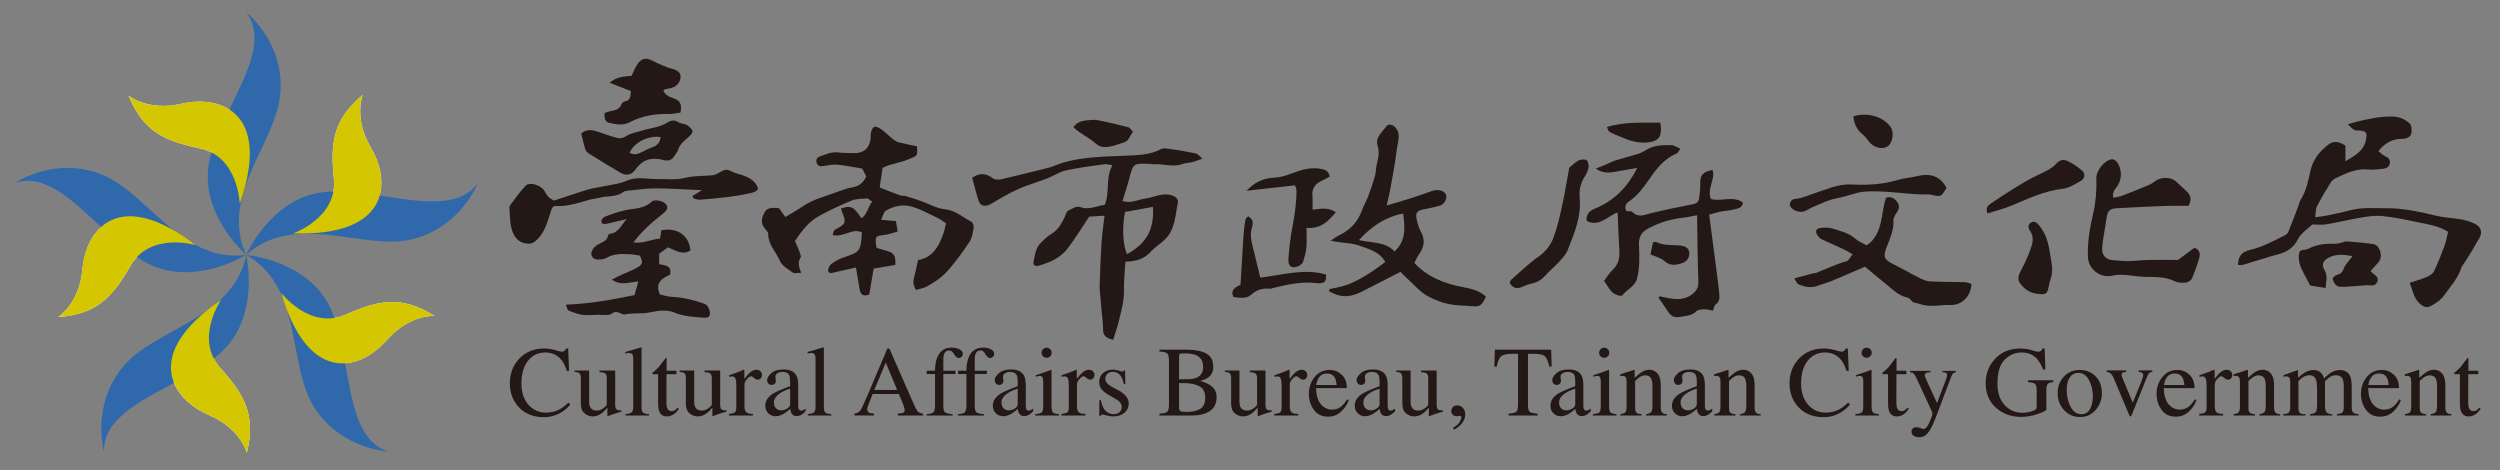 <?xml version="1.0" encoding="utf-8"?>
<!-- Generator: Adobe Illustrator 16.0.0, SVG Export Plug-In . SVG Version: 6.00 Build 0)  -->
<!DOCTYPE svg PUBLIC "-//W3C//DTD SVG 1.1//EN" "http://www.w3.org/Graphics/SVG/1.1/DTD/svg11.dtd">
<svg version="1.1" id="圖層_1" xmlns="http://www.w3.org/2000/svg" xmlns:xlink="http://www.w3.org/1999/xlink" x="0px" y="0px"
	 width="1172px" height="220.5px" viewBox="0 0 1172 220.5" enable-background="new 0 0 1172 220.5" xml:space="preserve">
<rect x="0" y="0" width="1172" height="220.5" fill="#808080" stroke="none"/>
<g>
	<g>
		<g>
			<path fill="#231815" d="M394.22,97.775c2.379-0.939,4.474-1.163,6.146,0.179c1.357,1.097,2.252,2.774,3.49,4.378
				c2.93-2.059,2.938-5.34,5.004-7.734c-0.925-0.641-1.655-1.573-2.342-1.544c-2.431,0.112-5.048,0.067-7.248,0.955
				c-4.997,2.006-9.867,4.377-14.64,6.876c-5.22,2.729-8.785,7.197-11.953,12.156c0.678,1.573,1.423,3.103,2.012,4.69
				c0.365,0.992,1.03,2.424,0.62,3.042c-1.507,2.245-0.798,4.4,0.306,7.115c-1.745,0-3.192,0.447-3.937-0.082
				c-2.229-1.597-5.08-3.199-6.048-5.481c-1.775-4.198-5.474-7.592-5.504-12.58c-0.007-0.918-0.939-1.917-1.625-2.729
				c-2.066-2.431-1.438-4.885-0.149-7.332c1.484-2.819,4.124-2.229,6.838-2.087c0.947,1.328,1.976,2.774,2.961,4.146
				c2.856-1.738,5.533-3.192,8.016-4.907c5.311-3.669,11.583-4.989,17.451-7.278c1.879-0.731,3.833-1.373,5.81-1.694
				c3.147-0.515,5.287-2.125,6.667-5.1c-0.567-1.126-1.178-2.35-1.872-3.751c-3.885-0.627-7.808-1.44-11.767-1.813
				c-2.082-0.201-4.259,0.284-6.369,0.634c-1.604,0.276-2.849,0.022-3.289-1.648c-0.365-1.379,0.261-2.476,1.648-2.901
				c2.774-0.865,5.399-2.26,8.509-1.819c2.297,0.327,4.661,0.194,6.987,0.313c4.676,0.239,7.569-2.081,8.203-6.667
				c0.105-0.76-0.051-1.558,0.074-2.319c0.605-3.698,2.037-4.317,5.057-2.065c1.946,1.454,3.676,3.192,5.593,4.698
				c0.768,0.604,1.722,1.126,2.669,1.358c2.805,0.693,5.646,1.222,8.323,1.789c0.388,4.922,0.111,4.303-3.759,6.025
				c-4.042,1.798-8.524,2.096-12.334,4.08c-0.5,3.356-0.969,6.496-1.379,9.209c3.377,1.328,6.413,2.565,9.492,3.677
				c0.843,0.306,1.873,0.104,2.745,0.365c2.341,0.679,4.661,1.447,6.958,2.26c3.789,1.328,7.473,3.527,11.336,3.9
				c5.071,0.477,8.389,3.766,12.438,5.854c0.694,0.358,1.246,1.901,1.096,2.774c-0.379,2.26-0.708,4.743-1.916,6.593
				c-2.759,4.243-5.809,8.292-9.046,12.237c-3.168,3.863-6.861,6.532-11.059,8.784c-1.536,0.82-3.371,1.097-5.012,1.597
				c-1.506-2.327-1.394-4.184-0.813-6.197c0.656-2.289,1.06-4.653,1.775-7.896c-0.433,0.551-0.276,0.133-0.052,0.096
				c6.995-1.163,9.725-6.428,11.857-12.229c0.529-1.44,0.813-2.961,1.342-4.975c-1.291-0.835-2.573-1.871-4.02-2.572
				c-3.722-1.797-7.406-3.781-11.306-5.079c-4.422-1.469-8.934-0.671-12.908,1.693c-1.06,0.626-1.357,2.535-2.216,4.295
				c2.693,0.224,4.766,0.388,6.906,0.567c0.298,1.677,0.529,2.99,0.865,4.885c-2.125,0.574-4.109,1.401-6.16,1.61
				c-4.347,0.447-4.668,0.761-3.736,6.056c1.551,0.462,3.281,1.036,5.033,1.506c3.081,0.828,4.013,2.312,3.736,6.525
				c-3.221,0.537-6.525,1.096-10.164,1.708c-0.649,3.855-1.343,7.935-2.058,12.162c-2.379,0.851-3.968,0.425-4.468-2.229
				c-0.276-1.499-0.514-3.006-0.768-4.512c-0.329-1.946-0.656-3.892-0.992-5.929c-3.594,0.798-6.734,1.47-9.859,2.215
				c-1.223,0.291-2.826,0.918-3.154-0.61c-0.216-1.007,0.678-2.708,1.603-3.386c1.759-1.291,3.811-2.335,5.899-3.028
				c7.129-2.364,7.689-2.96,8.203-10.284c0.031-0.455,0.045-0.917,0.075-1.394c-4.646-2.141-8.554,2.535-13.707,1.245
				c0.396-0.955,0.507-2.177,1.104-2.483c5.131-2.647,5.407-3.222,3.312-8.345C394.578,98.924,394.459,98.484,394.22,97.775z"/>
			<path fill="#231815" d="M563.711,74.345c-2.081,0.738-3.408,1.319-4.795,1.67c-1.483,0.38-3.109,0.313-4.526,0.842
				c-4.467,1.67-8.918-0.149-13.37,0.149c-0.612,0.037-1.239-0.142-1.857-0.172c-7.986-0.32-7.935-0.306-9.94,7.465
				c-0.835,3.244-1.932,6.413-3.014,9.97c4.154,1.208,7.421-0.746,10.814-1.193c2.446-0.32,4.802-1.312,7.241-1.73
				c1.499-0.261,3.163-0.29,4.616,0.082c1.827,0.47,3.743,1.574,3.266,3.848c-1.222,5.802-1.252,12.096-5.75,16.72
				c-2.125,2.178-4.892,3.751-6.913,6.003c-3.117,3.468-7.047,4.564-11.902,4.69c-0.253,4.602-0.761,9.031-0.664,13.446
				c0.104,4.877-1.223,9.434-2.327,14.049c-0.702,2.969-1.738,5.854-2.729,9.113c-2.7-0.701-4.817-1.446-4.75-4.967
				c0.052-3.051-0.5-6.107-0.761-9.157c-0.149-1.686-0.245-3.378-0.38-5.063c-0.157-1.992-0.515-3.982-0.455-5.966
				c0.201-6.779,0.455-13.565,0.879-20.329c0.268-4.124,0.888-8.218,1.395-12.693c-2.782,0.171-5.191,0.314-7.159,0.433
				c-3.453,5.146-6.496,10.127-9.986,14.758c-3.378,4.481-8.367,6.764-13.676,8.211c-2.088,0.574-2.857-0.433-2.335-2.506
				c0.365-1.462,0.544-2.983,1.03-4.399c0.38-1.126,0.902-2.327,1.708-3.163c1.693-1.729,3.43-3.556,5.481-4.772
				c3.303-1.954,4.884-5.011,6.406-8.21c0.447-0.947,0.723-2.297,1.484-2.692c1.722-0.91,4.094-2.334,5.487-1.775
				c3.618,1.439,6.66,0.03,9.92-0.671c0.446-0.097,0.91-0.142,1.736-0.261c2.55-5.794,0.209-12.55,3.61-18.606
				c-1.582-0.239-2.617-0.634-3.58-0.5c-6.123,0.879-12.282,1.603-18.308,2.931c-3.058,0.679-5.817,2.647-8.8,3.803
				c-4.445,1.715-9.091,2.953-13.424,4.907c-4.444,2.006-8.672,4.534-12.894,7.01c-2.409,1.417-4.869,1.089-5.683-1.379
				c-1.193-3.632-2.058-7.369-3.035-10.971c3.453-2.222,6.466-2.191,9.59,0.261c0.896,0.701,2.647,0.813,3.849,0.537
				c7.672-1.752,15.302-3.69,22.945-5.577c0.448-0.112,0.887-0.276,1.32-0.455c10.94-4.624,22.596-4.526,34.148-5.056
				c5.705-0.254,11.395-0.247,16.652-3.08c1.074-0.582,2.752-0.298,4.109-0.097c4.08,0.604,8.159,1.276,12.192,2.118
				C561.475,72.107,562.19,73.129,563.711,74.345z M540.475,96.977c-4.661,0.851-8.964,1.641-13.088,2.395
				c-1.424,7.293-0.955,15.787,0.962,19.777C535.962,115.01,541.369,108.917,540.475,96.977z"/>
			<path fill="#231815" d="M1099.54,68.222c0,2.372,0,4.557,0,7.375c4.757-2.782,8.836-5.048,9.709-10.485
				c0.439-2.781,0.097-3.594-2.73-3.915c-0.924-0.104-1.975,0.12-2.759-0.253c-0.946-0.455-1.67-1.38-3.095-2.633
				c1.871-0.567,2.819-0.917,3.796-1.156c5.811-1.387,11.559-2.789,17.688-2.491c3.11,0.149,5.423,1.388,7.413,3.133
				c0.97,0.85,1.223,3.176,0.909,4.646c-0.433,2.013-2.409,2.654-4.428,2.647c-4.452-0.022-7.898,1.894-11.069,5.726
				c1.165,0.903,2.082,1.917,3.223,2.417c1.492,0.648,2.313,1.543,2.185,3.14c-0.155,1.946-1.67,2.572-3.25,2.758
				c-2.305,0.269-4.669,0.56-6.959,0.336c-5.577-0.538-10.321,1.722-15.078,4.012c-0.933,0.447-1.896,1.186-2.431,2.05
				c-2.246,3.618-4.46,7.271-6.398,11.052c-0.694,1.357-0.582,3.117-0.925,5.243c2.176-0.292,3.684-0.396,5.138-0.702
				c3.78-0.79,7.576-1.55,11.305-2.542c5.676-1.507,11.441-0.91,17.176-0.948c7.934-0.052,15.593,1.73,23.268,3.549
				c3.758,0.887,7.701,0.977,11.52,1.664c2.119,0.373,4.237,1.029,6.183,1.917c3.453,1.58,4.073,4.474,1.984,7.606
				c-1.015,1.514-1.806,3.176-2.753,4.735c-1.186,1.961-2.438,3.885-3.66,5.824c-0.582,0.909-1.389,1.752-1.693,2.751
				c-1.551,4.967-5.115,8.606-7.973,12.753c-1.588,2.312-3.623,3.408-5.749,4.758c-2.058,1.312-3.691,0.843-5.443-0.619
				c-3.074-2.544-3.505-6.228-4.959-9.993c2.804-0.932,5.376-1.626,7.8-2.655c1.327-0.565,2.923-1.461,3.505-2.647
				c1.871-3.811,3.438-7.777,4.914-11.768c0.813-2.215,1.217-4.585,1.79-6.838c-5.025-3.064-10.187-3.602-15.139-4.675
				c-5.153-1.118-10.343-2.155-15.579-2.7c-3.16-0.327-6.472,0.098-9.642,0.62c-5.615,0.932-11.164,2.312-16.786,3.259
				c-2.2,0.365-4.52,0.059-6.422,0.059c-1.468,1.23-2.87,2.282-4.116,3.49c-0.983,0.961-2.013,1.991-2.608,3.192
				c-1.828,3.698-4.625,5.973-8.645,7.077c-5.802,1.596-11.521,3.475-17.301,5.175c-0.692,0.201-1.499,0.03-2.252,0.03
				c0.061-4.042,1.641-6.093,5.66-7.04c5.891-1.387,11.141-4.259,16.474-6.942c0.619-0.313,1.23-0.97,1.49-1.618
				c1.604-3.975,3.119-7.995,4.647-12.007c0.327-0.865,0.417-1.865,0.901-2.618c2.699-4.199,3.715-8.889,4.714-13.7
				c1.103-5.271,4.392-9.479,8.739-12.685C1094.49,65.619,1097.078,66.79,1099.54,68.222z"/>
			<path fill="#231815" d="M803.071,145.674c-1.574-0.29-2.797-0.723-3.997-0.671c-1.328,0.053-3.072,0.135-3.878,0.948
				c-1.827,1.856-4.095,2.034-6.339,2.423c-4.452,0.761-5.273,0.29-7.83-3.722c-1.097-1.729-2.35-3.355-3.535-5.034
				c0.194-0.238,0.396-0.483,0.597-0.723c1.126,0.246,2.26,0.522,3.394,0.738c4.041,0.768,8.017,1.141,11.625-1.544
				c2.082-1.535,3.193-3.236,3.088-6.077c-0.372-10.157-0.417-20.329-0.596-31.12c-2.425,0.447-4.296,0.918-6.205,1.119
				c-5.772,0.611-11.208,2.186-16.361,4.915c-3.744,1.983-4.877,4.057-4.668,8.353c0.245,5.063,0.357,10.142-0.874,15.168
				c-0.945,3.849-4.697,5.101-6.801,7.868c-0.805,1.059-4.414-0.433-5.638-2.104c-0.999-1.357-1.887-2.797-3.072-4.563
				c1.291-1.679,2.469-3.699,4.102-5.243c2.625-2.476,3.282-5.377,3.072-8.8c-0.365-5.943-0.552-11.909-0.813-18.001
				c-4.728,1.663-8.599,6.942-14.504,3.982c-0.389-3.401,1.641-4.915,3.951-5.854c8.979-3.654,15.214-10.067,19.777-19.009
				c-3.729,0.641-7.077,1.148-10.396,1.805c-2.983,0.589-5.847,0.716-9.053-1.484c1.871-0.76,3.325-1.327,4.772-1.938
				c1.566-0.657,3.072-1.492,4.684-1.999c3.408-1.059,6.89-1.88,10.298-2.954c1.425-0.455,2.774-1.215,4.064-1.991
				c3.64-2.17,7.682-2.215,11.692-2.111c1.269,0.03,2.515,0.985,4.109,1.664c-0.724,0.969-1.089,1.998-1.752,2.267
				c-6.093,2.476-9.731,7.584-13.237,12.603c-2.513,3.587-5.011,7.017-8.644,9.523c-1.662,1.148-2.877,2.424-1.64,4.892
				c0.842,0.097,2.274-0.171,2.834,0.395c2.774,2.841,5.585,1.306,8.561,0.575c5.713-1.387,11.478-2.64,17.257-3.729
				c5.229-0.977,5.264-0.85,5.75-5.967c0.126-1.387,0.26-2.781,0.216-4.161c-0.135-3.99,1.052-5.458,5.765-6.473
				c1.41,4.579-2.773,8.859-0.775,13.632c4.75,1.447,10.344-1.759,15.012,1.685c-0.344,2.671-2.528,2.767-4.184,3.222
				c-2.081,0.567-4.296,0.619-6.429,1.037c-1.634,0.321-3.222,0.858-5.22,1.401c0.932,7.063,1.827,13.759,2.698,20.464
				c0.687,5.28,1.419,10.553,1.97,15.848c0.217,2.079,0.59,4.302-1.67,5.86C803.63,143.213,803.556,144.407,803.071,145.674z"/>
			<path fill="#231815" d="M650.009,96.351c3.997-1.193,8.009-2.327,11.976-3.586c3.096-0.985,6.13-2.148,9.211-3.2
				c0.73-0.247,1.514-0.425,2.274-0.478c2.214-0.134,4.131,0.977,4.497,2.529c0.395,1.64-0.91,4.169-2.79,4.735
				c-2.505,0.768-5.101,1.26-7.681,1.768c-3.214,0.633-4.035,1.588-3.348,4.788c0.417,1.946,0.991,3.953,1.953,5.676
				c2.073,3.706,1.633,7.017-0.717,10.365c-0.954,1.372-1.61,2.953-2.333,4.311c6.376,6.823,14.393,9.807,23.042,11.388
				c3.871,0.708,7.533,1.692,10.516,4.399c-1.976,4.354-2.856,4.885-7.145,4.444c-1.543-0.164-3.102-0.187-4.66-0.261
				c-5.848-0.262-11.365-1.954-16.303-4.885c-3.087-1.842-5.525-4.78-8.225-7.256c-1.328-1.224-2.587-2.528-3.736-3.661
				c-6.22,3.198-11.983,6.196-17.785,9.128c-3.647,1.842-7.466,3.012-11.582,1.789c-1.401-0.41-2.707-1.134-4.056-1.716
				c0.036-0.357,0.065-0.723,0.096-1.081c2.991-0.724,6.093-1.156,8.935-2.26c3.124-1.215,6.1-2.9,8.979-4.646
				c2.759-1.678,5.31-3.685,8.315-5.802c-2.662-4.892-7.742-6.011-11.888-7.592c-4.08-1.559-8.904-1.186-13.722-2.49
				c1.364-0.851,2.678-1.827,4.124-2.536c5.094-2.483,8.636-6.271,10.53-11.648c0.753-2.156,1.999-4.132,2.804-6.272
				c1.2-3.154,2.312-6.354,3.244-9.598c0.506-1.745,0.455-3.646,0.842-5.436c0.649-2.968,1.514-5.734,0.455-8.956
				c-1.26-3.818,2.126-6.324,4.043-9.03c0.924-1.306,2.825-1.052,4.123,0.298c1.932,2.013,1.961,4.318,1.432,6.905
				c-0.678,3.297-0.955,6.674-1.506,10c-0.724,4.393-1.515,8.778-2.35,13.155c-0.433,2.274-1.014,4.526-1.529,6.786l-0.17,0.186
				L650.009,96.351z M637.07,112.548c6.324,1.462,12.401,0.657,16.659,5.325c5.735-5.228,4.825-11.44,4.064-17.763
				C649.42,101.713,643.073,106.016,637.07,112.548z"/>
			<path fill="#231815" d="M309.333,138.03c1.604,0.344,3.513,1.021,5.444,1.111c5.243,0.246,10.239,1.432,15.153,3.161
				c1.708,0.605,2.327,1.887,2.729,3.431c0.552,2.17-0.237,3.371-2.468,3.215c-4.892-0.343-9.717-0.582-14.46-2.573
				c-2.782-1.163-6.503-0.835-9.605-0.209c-1.797,0.358-3.491,0.709-5.333,0.694c-2.319-0.016-4.646,0.201-6.964,0.327
				c-0.15,0.008-0.292,0.105-0.44,0.15c-2.141,0.663-3.811-2.417-6.517-0.344c-1.507,1.164-4.475,0.492-6.787,0.574
				c-2.334,0.082-4.706,0.357-6.987,0.029c-2.26-0.32-4.475-1.17-6.592-2.058c-0.552-0.231-0.679-1.462-1.201-2.707
				c11.208-0.418,21.715-2.35,32.148-4.489c0.634-2.215,1.201-4.206,1.82-6.398c-3.894,0.142-7.786,2.282-12.432-0.851
				c1.991-1.021,3.102-1.641,4.258-2.169c2.646-1.224,5.452-2.186,7.935-3.662c2.401-1.433,2.393-2.618,0.879-5.451
				c-1.587-0.224-3.102-0.566-4.63-0.619c-3.699-0.127-7.428-0.388-10.829,1.618c-0.648,0.38-1.432,0.664-2.177,0.73
				c-1.835,0.157-3.856,0.537-4.885-1.64c-0.717-1.499,0.692-3.931,2.699-5.154c1.901-1.17,4.534-1.551,4.982-4.414
				c0.052-0.328,0.664-0.761,1.044-0.798c4.011-0.44,5.167-4.311,7.74-6.809c-2.073,0.47-4.139,0.932-6.205,1.409
				c-0.91,0.209-1.797,0.478-2.707,0.65c-1.208,0.223-2.736,0.678-3.027-1c-0.112-0.656,0.917-1.954,1.693-2.237
				c3.162-1.187,6.368-2.349,9.665-3.035c4.198-0.88,8.658-0.589,12.133-3.916c1.334-1.283,5.116-0.53,6.48,0.813
				c1.619,1.596,1.155,2.983-1.155,4.803c-4.923,3.878-9.696,7.928-13.783,13.423c4.58,0.702,8.271-1.506,12.477-1.774
				c0.209-1.409,0.403-2.707,0.575-3.892c7.353-1.484,13.087,2.319,13.669,9.456c-3.812,2.334-7.055-0.089-10.522-1.492
				c-1.387,1.008-2.745,1.992-4.132,2.998c0,1.626,0,3.155,0,4.907c2.514,0.635,6.019,0.351,5.124,4.877
				C310.66,130.438,306.813,132.288,309.333,138.03z"/>
			<path fill="#231815" d="M1026.031,96.5c-3.251,0-6.645-0.104-10.021,0.022c-7.905,0.291-15.817,0.604-23.707,1.097
				c-3.431,0.208-4.289,1.334-4.75,4.586c-0.5,3.498-1.164,6.98-1.679,10.478c-0.224,1.521-0.418,3.08-0.351,4.609
				c0.127,2.655,2.147,4.489,4.795,4.645c2.462,0.15,4.922,0.5,7.376,0.478c2.908-0.029,5.816-0.478,8.726-0.536
				c4.63-0.097,9.269-0.029,14.653-0.029c2.087-1.552,4.892-3.633,7.65-5.683c2.483,0.827,2.819,2.781,2.335,4.557
				c-0.925,3.4-2.133,6.749-3.558,9.978c-0.396,0.888-1.909,1.692-2.983,1.797c-1.633,0.157-3.542,0.09-4.958-0.627
				c-4.526-2.267-9.3-1.983-14.103-2.087c-3.229-0.075-6.437-0.725-9.657-0.918c-1.834-0.104-3.751-0.052-5.534,0.365
				c-5.607,1.306-11.179-2.998-11.438-8.65c-0.32-6.965,0.901-13.737,2.438-20.419c1.261-5.487,1.716-10.947,1.492-16.532
				c-0.142-3.646,3.848-8.531,7.293-8.979c0.701-0.09,1.767,0.537,2.244,1.148c2.663,3.4,2.655,8.583-0.111,12.014
				c-1.142,1.409-1.968,2.7-1.439,4.922c1.454-0.343,2.931-0.53,4.281-1.044c4.176-1.588,8.314-3.259,12.431-4.989
				c1.111-0.47,2.118-1.216,3.11-1.932c2.603-1.879,7.107-1.842,9.448,0.216c1.745,1.536,3.386,3.185,5.101,4.75
				C1027.062,91.519,1027.545,93.524,1026.031,96.5z"/>
			<path fill="#231815" d="M841.134,130.521c3.371-0.91,6.019-1.641,8.673-2.342c0.447-0.12,0.962-0.016,1.388-0.18
				c4.84-1.901,9.537-4.146,14.571-5.586c0.947-0.268,1.551-1.744,2.714-3.154c-1.514-0.895-2.588-1.655-3.758-2.207
				c-3.624-1.692-7.316-3.244-10.918-4.988c-0.775-0.373-1.401-1.216-1.887-1.977c-1.088-1.715-0.485-3.058,1.544-3.237
				c1.692-0.149,3.52-0.313,5.093,0.157c3.983,1.186,8.1,2.103,11.388,5.026c1.454,1.298,3.445,2.006,5.131,2.945
				c1.969-1.155,3.109-2.535,4.288-4.511c3.296-5.527,2.767-11.843,4.787-17.72c2.2-0.857,3.796,0.097,5.161,1.79
				c1.379,1.723,1.104,3.326-0.098,5.079c-0.768,1.118-1.618,2.55-1.558,3.796c0.216,4.534-1.604,8.412-3.2,12.446
				c-1.834,4.639-1.104,5.892,3.245,8.054c4.258,2.118,8.374,4.52,12.624,6.638c1.463,0.73,3.147,1.327,4.751,1.402
				c5.399,0.238,10.813,0.171,16.221,0.328c1.013,0.029,2.005,0.581,2.944,0.865c-0.372,5.936-4.481,10.052-10.164,9.851
				c-4.742-0.156-9.501,1.282-14.311-0.574c-1.268-0.492-2.819-0.143-3.811-1.618c-0.403-0.589-1.156-1.171-1.842-1.32
				c-4.513-0.984-7.428-4.378-10.806-7.032c-3.237-2.535-6.339-5.243-8.979-7.442c-5.481,2.356-10.5,4.586-15.578,6.689
				c-2.125,0.88-4.393,1.417-6.548,2.244c-3.14,1.208-6.152,0.582-9.046-0.648C842.424,132.981,842.051,131.833,841.134,130.521z"/>
			<path fill="#231815" d="M324.554,91.937c1.26-0.776,2.528-1.559,4.512-2.782c-8.106-0.336-15.087-0.835-22.067-0.85
				c-4.302-0.007-8.605,0.709-12.909,1.133c-0.603,0.06-1.327,0.149-1.774,0.5c-3.422,2.654-7.704,1.722-11.499,2.811
				c-1.321,0.373-2.744,0.403-4.072,0.769c-5.257,1.454-10.417,3.355-16.033,3.043c-1.73-0.098-2.059,1.193-2.537,2.676
				c-1.588,5.02-2.908,10.262-7.255,13.849c-0.724,0.596-1.752,1.134-2.655,1.148c-4.31,0.082-7.173-2.133-8.524-7.286
				c-0.798-3.073-0.663-6.384-0.924-9.59c-0.03-0.298,0.015-0.679,0.179-0.903c2.454-3.191,4.683-6.622,7.502-9.456
				c1.85-1.856,7.092-0.133,8.583,2.297c1.999,3.282,1.999,3.282,4.646,4.721c4.273-1.402,8.009-2.647,11.76-3.855
				c1.909-0.62,3.818-1.276,5.772-1.738c2.236-0.522,4.533-0.791,6.778-1.283c3.259-0.702,6.704-1.03,9.687-2.372
				c4.9-2.192,9.814-0.753,14.699-0.827c4.302-0.067,8.508,0.544,12.879-0.589c3.826-0.993,7.971-0.776,11.977-1.119
				c0.62-0.053,1.238-0.142,1.827-0.328c2.312-0.739,4.504-3.236,6.92-1.954c3.893,2.066,8.808,2.066,11.858,5.72
				c0.708,0.85,1.611,2.222,1.357,3.013c-0.269,0.813-1.775,1.477-2.85,1.722c-7.994,1.842-16.145,2.573-24.303,3.214
				c-0.947,0.075-1.938-0.373-2.916-0.575C324.971,92.675,324.763,92.31,324.554,91.937z"/>
			<path fill="#231815" d="M319.005,52.755c-1.797,0.239-3.58,0.709-5.348,0.671c-6.48-0.127-12.662,0.865-18.464,3.893
				c-3.08,1.604-6.368,1.021-9.539,0.283c-2.341-0.544-2.326-2.498-2.236-4.624c1.111-0.343,2.095-0.753,3.124-0.947
				c2.036-0.388,3.923-0.835,4.781-3.103c0.238-0.619,1.065-1.29,1.73-1.424c2.863-0.56,2.378-2.715,2.707-4.817
				c-3.236-1.261-6.31-2.469-9.918-3.879c3.282-2.982,6.815-2.886,10.21-3.258c0.768-1.589,1.438-3.237,2.333-4.75
				c1.931-3.267,4.02-4.057,7.181-2.484c3.155,1.581,6.294,3.073,9.725,4.012c1.88,0.522,3.946,1.387,3.751,3.982
				c-0.186,2.543-2.066,4.475-4.698,5.027c-0.896,0.194-1.79,0.343-2.686,0.537c-0.126,0.03-0.215,0.216-0.723,0.769
				c0.53,0.626,0.992,1.483,1.708,1.961c1.021,0.679,2.185,1.201,3.354,1.574C318.946,47.117,319.744,49.139,319.005,52.755z"/>
			<path fill="#231815" d="M272.493,62.592c2.29-2.103,4.848-1.775,7.406-0.969c3.222,1.006,6.361,2.297,9.627,3.102
				c1.186,0.291,2.849-0.142,3.908-0.835c2.154-1.402,4.541-1.752,6.882-2.499c4.311-1.379,9.01-1.581,12.969-4.168
				c1.41-0.917,3.124-1.014,4.833,0.112c1.088,0.724,2.714,0.612,3.855,1.283c1.104,0.665,2.319,1.715,2.67,2.849
				c0.216,0.679-0.969,2.013-1.797,2.751c-1.946,1.73-4.057,3.229-4.915,5.907c-0.358,1.147-1.245,2.125-1.894,3.176
				c-1.148,1.85-2.812,2.252-4.84,1.738c-6.055-1.528-10.016-0.186-13.371,4.504c-1.73,2.424-4.154,3.058-6.906,1.454
				c-5.056-2.938-10.03-6.003-14.981-9.105c-0.717-0.447-1.373-1.305-1.619-2.11C273.598,67.446,273.098,65.053,272.493,62.592z
				 M295.164,71.615c2.125,1.178,3.81,0.641,5.526-0.224c1.759-0.887,3.527-1.789,5.376-2.461c2.29-0.827,3.394-2.356,3.625-4.698
				C303.957,63.404,297.14,66.806,295.164,71.615z"/>
			<path fill="#231815" d="M1090.181,135.033c-2.879-0.478-5.25-0.873-7.152-1.193c-1.282-2.417-2.326-4.281-3.273-6.198
				c-0.671-1.371-1.438-2.766-1.745-4.235c-0.335-1.595-0.529-3.379-0.142-4.922c0.478-1.879,2.691-1.066,3.966-1.73
				c3.977-2.087,8.146-2.691,12.56-2.438c1.044,0.059,2.124-0.314,3.177-0.529c0.901-0.188,1.812-0.687,2.685-0.611
				c4.147,0.327,8.307,0.618,12.409,1.289c3.223,0.53,4.609,6.078,2.326,8.524c-1.252,1.342-2.467,2.706-3.668,4.02
				c1.289,1.842,4.078,2.394,3.168,4.981c-0.932,2.662-3.354,1.58-5.234,1.737c-3.393,0.283-6.793,0.56-10.187,0.716
				c-1.207,0.053-2.699,0.12-3.58-0.492c-0.983-0.693-1.692-2.088-1.968-3.304c-0.098-0.44,1.291-1.574,2.155-1.805
				c1.686-0.447,2.43-1.238,3.079-2.938c0.76-1.992,2.477-3.617,4.109-5.855c-3.93-0.686-7.197-1.014-10.448,0.389
				c-3.153,1.357-4.347,3.407-2.698,6.175C1091.283,129.246,1090.568,131.572,1090.181,135.033z"/>
			<path fill="#231815" d="M626.189,99.521c-3.564,4.326-7.166,7.86-13.691,7.3c0,3.43,0.2,6.339-0.06,9.203
				c-0.201,2.26-0.858,4.504-1.544,6.682c-0.246,0.753-1.096,1.499-1.85,1.88c-3.214,1.61-5.294,0.439-5.041-3.132
				c0.365-5.071,0.947-10.157,1.895-15.146c1.088-5.728,1.953-11.432,1.879-17.256c-0.008-0.574-0.358-1.133-0.709-2.17
				c-7.435,0.835-14.816,1.663-22.685,2.55c3.64-3.9,7.763-5.906,12.686-6.107c3.005-0.12,5.667-0.962,8.47-2.029
				c4.453-1.685,9.136-3.095,14.096-2.073c1.827,0.373,3.243,1.021,3.736,3.587c-0.984,0.515-2.104,1.193-3.304,1.708
				c-3.326,1.432-5.198,3.669-4.796,7.51c0.201,1.946,0.03,3.929,0.03,6.211C618.605,98.141,622.186,96.746,626.189,99.521z"/>
			<path fill="#231815" d="M735.642,78.677c1.35-1.119,2.633-2.528,4.214-3.371c1.059-0.56,2.766-0.761,3.788-0.291
				c0.73,0.343,1.223,2.118,1.096,3.162c-0.179,1.484-0.813,3.028-1.647,4.289c-2.074,3.117-2.894,6.54-2.543,10.134
				c0.871,8.815-2.483,16.652-5.578,24.52c-0.813,2.073-2.498,3.878-4.042,5.578c-2.059,2.281-4.46,4.258-6.54,6.525
				c-1.738,1.901-3.691,3.162-6.242,3.698c-1.647,0.343-3.259,0.985-4.817,1.671c-2.431,1.066-4.14,0.298-5.607-1.879
				c0.275-0.582,0.388-1.276,0.798-1.642c4.19-3.646,8.188-7.576,12.722-10.753c3.371-2.364,5.713-5.414,7.032-8.927
				c1.879-5.004,3.021-10.306,4.168-15.548C733.673,90.295,734.546,84.666,735.642,78.677z"/>
			<path fill="#231815" d="M912.523,88.029c-2.506,4.288-2.506,4.288-6.846,3.363c-0.455-0.097-0.918-0.253-1.373-0.239
				c-10.358,0.261-20.619-2.237-31-1.223c-1.641,0.165-3.266,0.664-4.87,1.127c-2.489,0.73-4.937,1.461-7.539,1.931
				c-3.721,0.671-7.234,2.521-10.79,3.96c-1.432,0.574-2.707,1.536-4.146,2.088c-2.32,0.888-5.87-0.388-6.831-2.588
				c-0.291-0.648,0.269-2.021,0.88-2.61c0.581-0.551,1.722-0.604,2.641-0.73c2.751-0.388,5.228-1.611,7.8-2.424
				c5.66-1.797,11.148-4.504,17.428-4.198c7.442,0.373,14.817,0.03,22.111-2.192c2.67-0.82,5.69-0.932,8.531-1.663
				C904.253,81.153,909.272,82.056,912.523,88.029z"/>
			<path fill="#231815" d="M621.699,128.73c-0.059,3.349-0.445,3.856-3.19,4.058c-0.306,0.022-0.627,0.022-0.933-0.015
				c-6.92-0.918-13.588,0.477-20.231,2.125c-0.746,0.179-1.529,0.5-2.26,0.433c-3.243-0.254-5.966,0.544-8.471,2.796
				c-2.409,2.164-5.497,1.433-8.398,1.097c-1.528-3.431,0.94-4.49,3.326-5.72c0.463-7.704,0.902-15.406,1.417-23.11
				c0.164-2.454,0.455-4.907,0.865-7.338c0.097-0.611,0.865-1.118,1.328-1.67c0.626,0.583,1.514,1.052,1.812,1.76
				c0.343,0.805,0.44,1.923,0.149,2.729c-1.641,4.572,0,8.853,1.021,13.185c0.843,3.565,1.723,7.129,2.685,11.075
				C601.186,128.985,611.334,125.651,621.699,128.73z"/>
			<path fill="#231815" d="M931.801,100.036c-1.381-2.894,0.783-4.147,2.215-5.117c5.19-3.535,10.508-6.875,15.914-10.066
				c3.153-1.864,6.622-3.214,9.844-4.975c1.573-0.858,3.14-1.939,4.295-3.273c1.507-1.73,3.453-1.925,5.05-1.193
				c2.475,1.118,4.794,2.729,6.874,4.489c1.746,1.477,1.507,3.706-0.596,4.937c-2.625,1.536-5.467,3.312-8.375,3.654
				c-8.419,1.006-15.898,4.43-23.513,7.704C939.861,97.76,935.939,98.7,931.801,100.036z"/>
			<path fill="#231815" d="M956.171,137.807c-3.423-0.053-6.458-1.536-8.829-4.534c-1.463-1.842-1.402-3.476-0.365-5.503
				c1.76-3.416,3.482-6.884,4.78-10.485c1.073-2.982,2.08-6.115-0.18-9.247c-0.738-1.021-1.028-2.812,0.538-3.706
				c1.64-0.933,2.677-0.045,3.84,1.349c3.229,3.848,4.407,8.532,5.094,13.156c0.544,3.676,1.663,7.494,0.446,11.327
				c-0.552,1.723-0.976,3.482-1.305,5.258C959.795,137.561,958.558,138.262,956.171,137.807z"/>
			<path fill="#231815" d="M531.138,61.823c-1.656,1.946-1.73,4.243-4.392,5.019c-4.452,1.283-9.337,3.796-13.117,0.41
				c-3.2-2.864-7.175-4.512-10.396-7.584c1.476-2.229,3.594-2.961,5.876-3.207c1.842-0.209,3.78-0.448,5.563-0.105
				c4.809,0.917,9.582,2.074,14.325,3.304C529.744,59.854,530.272,60.914,531.138,61.823z"/>
			<path fill="#231815" d="M868.912,54.508c6.607-1.917,13.371,0,17.145,4.63c1.962,2.401,1.477,7.345-0.901,9.277
				c-2.38,1.939-6.704,0.948-8.964-1.991c-0.902-1.179-1.799-2.416-2.932-3.348C870.605,60.899,869.136,58.221,868.912,54.508z"/>
			<path fill="#231815" d="M778.365,57.521c1.088,6.637-0.739,8.777-6.369,9.269c-4.184,0.365-7.904-0.783-11.604-2.379
				c-1.97-0.85-3.981-1.596-5.876-2.573c-0.508-0.26-0.657-1.208-1.193-2.281C761.729,56.895,769.953,57.632,778.365,57.521z"/>
			<path fill="#231815" d="M773.727,119.268c0.447-2.103,0.82-3.848,1.2-5.631c0.553-0.089,1.097-0.365,1.425-0.208
				c3.482,1.707,7.248,1.372,10.947,1.634c2.983,0.208,4.557,1.446,4.639,3.475c0.104,2.506-1.238,4.251-3.96,5.019
				c-2.752,0.775-5.25,1.097-7.757-1.23C778.619,120.849,776.112,120.342,773.727,119.268z"/>
		</g>
		<path fill="#231815" d="M1157.186,173.789v-5.602c0-0.193-0.016-0.313-0.054-0.336c-0.036-0.036-0.156-0.043-0.35-0.043
			c-1.723,2.304-2.812,3.729-3.273,4.265c-0.462,0.537-1.217,1.238-2.268,2.104c-0.358,0.306-0.583,0.499-0.647,0.581
			c-0.069,0.083-0.099,0.201-0.099,0.351c0,0.082,0.016,0.143,0.054,0.188c0.045,0.044,0.096,0.088,0.17,0.133h2.483v13.805
			c0,1.535,0.179,2.729,0.521,3.594c0.644,1.596,1.857,2.394,3.647,2.394c0.82,0,1.67-0.216,2.551-0.664
			c0.88-0.438,1.716-1.185,2.505-2.252l0.5-0.686l-0.589-0.499c-0.522,0.566-0.978,0.977-1.379,1.229
			c-0.403,0.262-0.881,0.388-1.425,0.388c-1.066,0-1.774-0.521-2.14-1.573c-0.202-0.589-0.299-1.461-0.299-2.617l0.045-13.118h4.646
			v-1.64H1157.186z M1127.453,194.788h9.947v-0.641c-1.052-0.029-1.812-0.231-2.304-0.605c-0.486-0.365-0.724-1.103-0.724-2.191
			v-12.752c0.813-0.806,1.477-1.38,1.991-1.73c0.917-0.604,1.827-0.909,2.721-0.909c1.291,0,2.187,0.425,2.671,1.282
			s0.722,1.938,0.722,3.244v9.725c0,1.551-0.222,2.557-0.654,3.021c-0.448,0.462-1.224,0.767-2.328,0.917v0.641h9.725v-0.641
			c-1.028-0.016-1.759-0.261-2.191-0.746c-0.441-0.484-0.656-1.275-0.656-2.371v-10.635c0-2.96-0.82-5.019-2.454-6.175
			c-0.851-0.589-1.79-0.887-2.818-0.887c-1.275,0-2.498,0.373-3.684,1.118c-0.791,0.485-1.88,1.38-3.274,2.686v-3.349
			c0-0.135-0.007-0.239-0.03-0.314c-0.021-0.073-0.09-0.118-0.193-0.118l-2.141,0.708c-2.325,0.761-3.795,1.231-4.423,1.409v0.799
			c0.218-0.03,0.395-0.053,0.538-0.067c0.141-0.016,0.282-0.022,0.417-0.022c0.902,0,1.492,0.29,1.783,0.857
			c0.179,0.396,0.275,1.074,0.275,2.036v11.566c0,1.394-0.224,2.297-0.656,2.7c-0.426,0.401-1.186,0.67-2.259,0.805V194.788z
			 M1115.268,175.094c1.744,0,2.99,0.663,3.736,1.999c0.409,0.745,0.692,1.879,0.864,3.393h-9.612
			c0.215-1.246,0.56-2.274,1.051-3.095C1112.217,175.854,1113.536,175.094,1115.268,175.094 M1116.588,173.432
			c-2.901,0-5.252,1.103-7.056,3.325c-1.812,2.215-2.714,4.847-2.714,7.897c0,2.811,0.775,5.287,2.333,7.449
			c1.56,2.155,3.76,3.229,6.616,3.229c2.475,0,4.563-0.819,6.27-2.46c1.708-1.641,2.88-3.431,3.498-5.362l-0.798-0.275
			c-0.923,1.536-1.932,2.714-3.027,3.549c-1.096,0.836-2.438,1.246-4.026,1.246c-1.977,0-3.684-0.798-5.124-2.401
			c-1.446-1.61-2.243-4.168-2.394-7.688h14.46c0-2.715-0.805-4.81-2.416-6.294C1120.599,174.169,1118.728,173.432,1116.588,173.432
			 M1070.389,194.788h10.358v-0.597c-1.357-0.015-2.231-0.237-2.633-0.679c-0.403-0.439-0.604-1.237-0.604-2.393v-12.454
			c0.686-0.82,1.477-1.483,2.372-1.991c0.895-0.515,1.805-0.769,2.729-0.769c1.625,0,2.685,0.746,3.191,2.237
			c0.298,0.881,0.455,2.483,0.455,4.817v6.361c0,2.035-0.202,3.311-0.597,3.825c-0.395,0.516-1.313,0.865-2.752,1.044v0.597h10.456
			v-0.597c-1.403-0.044-2.313-0.38-2.745-1.021c-0.433-0.641-0.656-1.573-0.656-2.803v-11.656c0.819-0.836,1.515-1.44,2.074-1.82
			c0.976-0.656,1.954-0.984,2.938-0.984c1.641,0,2.745,0.626,3.304,1.872c0.32,0.693,0.477,1.782,0.477,3.251v9.814
			c0,1.269-0.208,2.103-0.625,2.506c-0.419,0.417-1.284,0.679-2.604,0.798v0.641h10.261v-0.597c-1.237-0.118-2.103-0.372-2.58-0.76
			c-0.477-0.389-0.715-1.119-0.715-2.2v-9.449c0-2.423-0.239-4.205-0.71-5.323c-0.82-1.992-2.453-2.984-4.892-2.984
			c-1.506,0-2.976,0.471-4.423,1.41c-0.834,0.544-1.811,1.388-2.938,2.528c-0.313-0.984-0.715-1.768-1.201-2.342
			c-0.932-1.066-2.178-1.597-3.735-1.597c-1.156,0-2.281,0.262-3.37,0.783c-1.096,0.522-2.396,1.47-3.895,2.835v-3.073
			c0-0.208-0.007-0.357-0.021-0.433c-0.016-0.075-0.061-0.112-0.143-0.112c-0.074,0-0.791,0.255-2.141,0.769
			c-1.349,0.522-2.319,0.88-2.915,1.075l-1.634,0.543v0.799c0.209-0.075,0.395-0.128,0.561-0.157
			c0.155-0.03,0.395-0.044,0.715-0.044c0.679,0,1.17,0.171,1.47,0.521c0.289,0.35,0.439,1.089,0.439,2.207v11.775
			c0,1.32-0.305,2.2-0.91,2.64c-0.395,0.291-1.186,0.484-2.363,0.589V194.788z M1047.158,194.788h9.949v-0.641
			c-1.044-0.029-1.813-0.231-2.297-0.605c-0.493-0.365-0.73-1.103-0.73-2.191v-12.752c0.812-0.806,1.475-1.38,1.99-1.73
			c0.925-0.604,1.828-0.909,2.722-0.909c1.298,0,2.186,0.425,2.669,1.282c0.486,0.857,0.725,1.938,0.725,3.244v9.725
			c0,1.551-0.218,2.557-0.657,3.021c-0.439,0.462-1.215,0.767-2.326,0.917v0.641h9.726v-0.641c-1.022-0.016-1.753-0.261-2.194-0.746
			c-0.433-0.484-0.656-1.275-0.656-2.371v-10.635c0-2.96-0.812-5.019-2.452-6.175c-0.851-0.589-1.79-0.887-2.818-0.887
			c-1.269,0-2.498,0.373-3.686,1.118c-0.782,0.485-1.871,1.38-3.273,2.686v-3.349c0-0.135-0.007-0.239-0.029-0.314
			c-0.022-0.073-0.09-0.118-0.193-0.118l-2.142,0.708c-2.326,0.761-3.796,1.231-4.414,1.409v0.799
			c0.208-0.03,0.388-0.053,0.528-0.067c0.15-0.016,0.291-0.022,0.426-0.022c0.895,0,1.483,0.29,1.774,0.857
			c0.187,0.396,0.276,1.074,0.276,2.036v11.566c0,1.394-0.216,2.297-0.648,2.7c-0.439,0.401-1.193,0.67-2.268,0.805V194.788z
			 M1030.991,194.788h11.224v-0.753c-1.409,0.031-2.417-0.209-3.028-0.715c-0.604-0.516-0.91-1.418-0.91-2.723v-10.27
			c0-0.909,0.388-1.797,1.165-2.654c0.767-0.857,1.423-1.282,1.961-1.282c0.327,0,0.789,0.261,1.371,0.798
			c0.582,0.529,1.163,0.79,1.745,0.79c0.561,0,1.022-0.209,1.401-0.634c0.367-0.426,0.553-0.947,0.553-1.573
			c0-0.694-0.239-1.275-0.73-1.738c-0.486-0.462-1.118-0.7-1.896-0.7c-0.968,0-1.916,0.38-2.818,1.141
			c-0.91,0.761-1.842,1.819-2.819,3.169v-3.735c0-0.246-0.014-0.403-0.036-0.477c-0.022-0.083-0.083-0.12-0.194-0.12
			c-0.798,0.365-1.58,0.693-2.335,0.984c-0.35,0.134-0.976,0.365-1.885,0.679c-0.903,0.321-1.79,0.634-2.655,0.932v0.754
			c0.275-0.061,0.536-0.105,0.782-0.15c0.253-0.037,0.455-0.051,0.604-0.051c0.744,0,1.26,0.32,1.535,0.961
			c0.284,0.649,0.426,1.723,0.426,3.229v10.27c0,1.208-0.23,2.006-0.686,2.38c-0.455,0.372-1.38,0.618-2.774,0.737V194.788z
			 M1019.447,175.094c1.745,0,2.99,0.663,3.729,1.999c0.417,0.745,0.701,1.879,0.872,3.393h-9.612
			c0.217-1.246,0.56-2.274,1.043-3.095C1016.389,175.854,1017.717,175.094,1019.447,175.094 M1020.767,173.432
			c-2.901,0-5.257,1.103-7.063,3.325c-1.804,2.215-2.707,4.847-2.707,7.897c0,2.811,0.775,5.287,2.335,7.449
			c1.551,2.155,3.758,3.229,6.615,3.229c2.476,0,4.563-0.819,6.271-2.46c1.707-1.641,2.87-3.431,3.498-5.362l-0.799-0.275
			c-0.925,1.536-1.939,2.714-3.028,3.549c-1.096,0.836-2.438,1.246-4.034,1.246c-1.969,0-3.677-0.798-5.123-2.401
			c-1.439-1.61-2.237-4.168-2.387-7.688h14.46c0-2.715-0.806-4.81-2.416-6.294C1024.787,174.169,1022.907,173.432,1020.767,173.432
			 M987.611,173.632v0.709c0.731,0.089,1.283,0.268,1.663,0.544c0.642,0.484,1.238,1.409,1.797,2.759l6.973,16.667
			c0.12,0.262,0.231,0.471,0.336,0.649c0.112,0.171,0.238,0.261,0.388,0.261c0.135,0,0.246-0.052,0.32-0.155
			c0.075-0.113,0.18-0.307,0.298-0.598l6.579-16.392c0.625-1.566,1.096-2.565,1.423-2.998c0.329-0.433,0.858-0.678,1.604-0.737
			v-0.709h-6.466v0.709c0.574,0.045,1.029,0.134,1.364,0.268c0.56,0.262,0.843,0.688,0.843,1.275c0,0.291-0.089,0.709-0.261,1.254
			c-0.18,0.551-0.358,1.073-0.56,1.573l-4.05,10.097l-4.786-11.439c-0.165-0.426-0.284-0.753-0.352-0.97
			c-0.067-0.216-0.104-0.447-0.104-0.693c0-0.515,0.163-0.85,0.491-0.999c0.329-0.156,0.88-0.276,1.671-0.365v-0.709H987.611z
			 M974.278,174.796c2.222,0,3.915,1.163,5.085,3.482c1.171,2.319,1.761,4.795,1.761,7.42c0,2.535-0.463,4.586-1.38,6.152
			c-0.925,1.559-2.237,2.341-3.938,2.341c-2.178,0-3.879-1.162-5.102-3.504c-1.222-2.335-1.834-4.855-1.834-7.563
			c0-3.378,0.76-5.765,2.281-7.144C972.033,175.19,973.077,174.796,974.278,174.796 M964.635,184.222
			c0,3.236,1.008,5.921,3.029,8.062c2.02,2.14,4.481,3.213,7.396,3.213c3.043,0,5.511-1.118,7.428-3.348
			c1.909-2.236,2.871-4.862,2.871-7.882c0-3.282-0.992-5.907-2.968-7.875c-1.969-1.977-4.46-2.96-7.466-2.96
			c-3.021,0-5.487,1.043-7.412,3.131C965.598,178.644,964.635,181.201,964.635,184.222 M947.028,163.386
			c-4.989,0-9.001,1.708-12.021,5.123c-2.744,3.095-4.116,6.816-4.116,11.156c0,4.937,1.723,8.866,5.168,11.798
			c3.125,2.655,6.966,3.981,11.521,3.981c2.469,0,5.049-0.455,7.733-1.364c2.677-0.91,4.013-1.641,4.013-2.185v-9.181
			c0-1.514,0.32-2.513,0.961-3.005c0.381-0.298,1.142-0.493,2.297-0.567v-0.864h-11.887v0.864c1.716,0.104,2.827,0.381,3.334,0.828
			c0.514,0.44,0.769,1.559,0.769,3.363v7.428c0,0.515-0.135,0.909-0.41,1.171c-0.276,0.27-0.971,0.581-2.074,0.946
			c-0.687,0.224-1.401,0.388-2.163,0.5c-0.76,0.104-1.423,0.156-1.983,0.156c-3.325,0-6.114-1.208-8.382-3.623
			c-2.26-2.409-3.386-5.766-3.386-10.061c0-5.213,1.134-8.949,3.401-11.216c2.267-2.275,4.898-3.401,7.89-3.401
			c2.946,0,5.339,0.971,7.175,2.909c1.013,1.111,2.005,2.796,2.96,5.056h1.066l-0.365-9.813h-1.022
			c-0.194,0.484-0.432,0.857-0.717,1.118c-0.282,0.254-0.752,0.381-1.423,0.381c-0.262,0-1.261-0.246-3.006-0.746
			C950.616,163.632,948.84,163.386,947.028,163.386 M895.431,174.497c0.761,0.111,1.335,0.336,1.724,0.693
			c0.388,0.358,0.835,1.104,1.356,2.223l7.174,15.52c0.06,0.147,0.104,0.32,0.149,0.513c0.045,0.195,0.067,0.366,0.067,0.493
			c0,0.663-0.463,2.028-1.396,4.087c-0.932,2.066-1.819,3.088-2.655,3.088c-0.327,0-0.878-0.143-1.654-0.426
			c-0.768-0.291-1.351-0.433-1.738-0.433c-0.679,0-1.237,0.193-1.678,0.574c-0.439,0.395-0.663,0.888-0.663,1.492
			c0,0.932,0.373,1.603,1.111,2.034c0.746,0.419,1.543,0.635,2.393,0.635c1.746,0,3.185-0.737,4.326-2.214
			c1.142-1.47,2.334-3.841,3.579-7.123l7.175-18.993c0.224-0.642,0.491-1.142,0.805-1.499c0.313-0.365,0.775-0.582,1.402-0.664
			v-0.634h-6.265v0.634l0.708,0.045c0.426,0.037,0.769,0.142,1.044,0.328c0.277,0.186,0.41,0.484,0.41,0.887
			c0,0.157-0.045,0.455-0.147,0.888c-0.098,0.433-0.173,0.708-0.218,0.836l-4.34,11.49l-5.264-11.4
			c-0.202-0.448-0.336-0.783-0.411-1.008c-0.082-0.23-0.12-0.447-0.12-0.671c0-0.589,0.352-0.984,1.053-1.186
			c0.365-0.12,0.924-0.194,1.686-0.209v-0.634h-9.613V174.497z M889.099,173.789v-5.602c0-0.193-0.014-0.313-0.052-0.336
			c-0.037-0.036-0.156-0.043-0.351-0.043c-1.722,2.304-2.811,3.729-3.273,4.265c-0.463,0.537-1.216,1.238-2.267,2.104
			c-0.358,0.306-0.582,0.499-0.641,0.581c-0.076,0.083-0.105,0.201-0.105,0.351c0,0.082,0.016,0.143,0.052,0.188
			c0.038,0.044,0.098,0.088,0.172,0.133h2.483v13.805c0,1.535,0.172,2.729,0.521,3.594c0.642,1.596,1.857,2.394,3.647,2.394
			c0.82,0,1.67-0.216,2.551-0.664c0.88-0.438,1.714-1.185,2.505-2.252l0.5-0.686l-0.59-0.499c-0.521,0.566-0.977,0.977-1.38,1.229
			c-0.401,0.262-0.879,0.388-1.423,0.388c-1.06,0-1.775-0.521-2.141-1.573c-0.201-0.589-0.299-1.461-0.299-2.617l0.044-13.118h4.647
			v-1.64H889.099z M869.793,194.788h11.066v-0.641c-1.477-0.119-2.416-0.403-2.834-0.843c-0.417-0.439-0.627-1.521-0.627-3.252
			v-16.346c0-0.128-0.015-0.239-0.045-0.351c-0.119,0-0.395,0.097-0.819,0.275c-1.053,0.44-2.901,1.097-5.557,1.962l-0.977,0.313
			v0.709c0.753-0.209,1.216-0.336,1.372-0.365c0.165-0.03,0.32-0.045,0.492-0.045c0.724,0,1.208,0.313,1.432,0.933
			c0.142,0.38,0.209,1.065,0.209,2.05v10.865c0,1.775-0.216,2.864-0.642,3.268c-0.425,0.401-1.446,0.677-3.071,0.827V194.788z
			 M872.73,165.377c0,0.648,0.224,1.208,0.687,1.67c0.455,0.455,1.014,0.687,1.685,0.687c0.649,0,1.209-0.231,1.671-0.687
			c0.462-0.462,0.693-1.021,0.693-1.67c0-0.664-0.231-1.231-0.693-1.686c-0.462-0.462-1.021-0.693-1.671-0.693
			c-0.671,0-1.229,0.231-1.685,0.708C872.954,164.168,872.73,164.729,872.73,165.377 M855.035,163.386
			c-4.84,0-8.771,1.618-11.791,4.854c-2.871,3.08-4.311,6.891-4.311,11.425c0,4.437,1.364,8.128,4.08,11.097
			c2.945,3.199,6.919,4.804,11.932,4.804c3.05,0,5.883-0.836,8.493-2.507c1.536-0.991,2.819-2.134,3.849-3.438l-0.865-0.865
			c-1.396,1.319-2.678,2.304-3.849,2.96c-2.035,1.149-4.258,1.729-6.667,1.729c-3.341,0-6.107-1.243-8.277-3.729
			c-2.185-2.482-3.273-5.801-3.273-9.955c0-4.526,1.036-8.076,3.11-10.664c2.072-2.58,4.741-3.863,8.001-3.863
			c3.236,0,5.809,1.193,7.718,3.595c1.007,1.275,1.819,2.953,2.439,5.034h1.074l-0.433-10.478h-0.978
			c-0.156,0.515-0.433,0.895-0.828,1.141c-0.388,0.239-0.805,0.358-1.245,0.358c-0.217,0-1.208-0.246-2.983-0.746
			C858.45,163.632,856.72,163.386,855.035,163.386 M803.646,194.788h9.948v-0.641c-1.045-0.029-1.813-0.231-2.305-0.605
			c-0.484-0.365-0.724-1.103-0.724-2.191v-12.752c0.813-0.806,1.477-1.38,1.991-1.73c0.925-0.604,1.827-0.909,2.723-0.909
			c1.29,0,2.185,0.425,2.669,1.282c0.478,0.857,0.724,1.938,0.724,3.244v9.725c0,1.551-0.216,2.557-0.663,3.021
			c-0.44,0.462-1.209,0.767-2.319,0.917v0.641h9.724v-0.641c-1.029-0.016-1.76-0.261-2.192-0.746
			c-0.439-0.484-0.656-1.275-0.656-2.371v-10.635c0-2.96-0.82-5.019-2.453-6.175c-0.85-0.589-1.79-0.887-2.819-0.887
			c-1.275,0-2.505,0.373-3.684,1.118c-0.79,0.485-1.879,1.38-3.274,2.686v-3.349c0-0.135-0.007-0.239-0.029-0.314
			c-0.021-0.073-0.089-0.118-0.194-0.118l-2.14,0.708c-2.326,0.761-3.796,1.231-4.422,1.409v0.799
			c0.216-0.03,0.395-0.053,0.536-0.067c0.143-0.016,0.284-0.022,0.426-0.022c0.895,0,1.483,0.29,1.774,0.857
			c0.18,0.396,0.269,1.074,0.269,2.036v11.566c0,1.394-0.217,2.297-0.642,2.7c-0.44,0.401-1.193,0.67-2.267,0.805V194.788z
			 M783.809,190.255c0,1.416,0.478,2.579,1.432,3.498c0.955,0.916,2.088,1.378,3.394,1.378c1.245,0,2.558-0.41,3.938-1.23
			c0.826-0.491,1.812-1.23,2.96-2.229c0.045,0.926,0.305,1.724,0.769,2.387c0.461,0.672,1.207,1.008,2.244,1.008
			c0.879,0,1.744-0.291,2.595-0.874c0.559-0.38,1.081-0.857,1.566-1.454v-1.186c-0.56,0.41-0.955,0.671-1.178,0.775
			c-0.232,0.105-0.522,0.157-0.866,0.157c-0.626,0-1.036-0.298-1.23-0.888c-0.126-0.336-0.187-0.938-0.187-1.819v-9.129
			c0-2.005-0.275-3.533-0.843-4.577c-1.044-1.917-3.043-2.872-5.987-2.872c-2.536,0-4.46,0.582-5.772,1.745
			s-1.969,2.274-1.969,3.334c0,0.544,0.179,1.044,0.544,1.491s0.888,0.671,1.574,0.671c0.44,0,0.82-0.097,1.141-0.298
			c0.56-0.336,0.844-0.926,0.844-1.775c0-0.119-0.045-0.395-0.12-0.827s-0.112-0.746-0.112-0.925c0-0.717,0.351-1.275,1.052-1.686
			c0.693-0.396,1.433-0.589,2.208-0.589c1.625,0,2.69,0.507,3.206,1.521c0.306,0.611,0.455,1.687,0.455,3.237v1.931
			c-4.169,1.566-6.958,2.805-8.353,3.715C784.913,186.221,783.809,188.055,783.809,190.255 M795.465,189.39
			c0,0.865-0.455,1.58-1.372,2.14c-0.925,0.567-1.887,0.843-2.887,0.843c-0.723,0-1.387-0.215-1.983-0.634
			c-0.91-0.656-1.365-1.67-1.365-3.058c0-1.707,1.097-3.243,3.282-4.594c1.141-0.701,2.58-1.334,4.325-1.917V189.39z
			 M759.624,194.788h9.956v-0.641c-1.052-0.029-1.82-0.231-2.304-0.605c-0.485-0.365-0.73-1.103-0.73-2.191v-12.752
			c0.819-0.806,1.483-1.38,1.989-1.73c0.926-0.604,1.836-0.909,2.723-0.909c1.298,0,2.185,0.425,2.67,1.282s0.73,1.938,0.73,3.244
			v9.725c0,1.551-0.223,2.557-0.663,3.021c-0.44,0.462-1.216,0.767-2.327,0.917v0.641h9.725v-0.641
			c-1.021-0.016-1.752-0.261-2.192-0.746c-0.434-0.484-0.648-1.275-0.648-2.371v-10.635c0-2.96-0.82-5.019-2.462-6.175
			c-0.842-0.589-1.782-0.887-2.818-0.887c-1.268,0-2.498,0.373-3.676,1.118c-0.791,0.485-1.88,1.38-3.274,2.686v-3.349
			c0-0.135-0.016-0.239-0.038-0.314c-0.021-0.073-0.081-0.118-0.192-0.118l-2.141,0.708c-2.319,0.761-3.796,1.231-4.416,1.409v0.799
			c0.21-0.03,0.388-0.053,0.53-0.067c0.149-0.016,0.29-0.022,0.425-0.022c0.896,0,1.492,0.29,1.774,0.857
			c0.188,0.396,0.276,1.074,0.276,2.036v11.566c0,1.394-0.216,2.297-0.648,2.7c-0.433,0.401-1.193,0.67-2.268,0.805V194.788z
			 M746.737,194.788h11.067v-0.641c-1.477-0.119-2.416-0.403-2.834-0.843c-0.417-0.439-0.626-1.521-0.626-3.252v-16.346
			c0-0.128-0.022-0.239-0.053-0.351c-0.119,0-0.396,0.097-0.813,0.275c-1.052,0.44-2.901,1.097-5.556,1.962l-0.984,0.313v0.709
			c0.761-0.209,1.223-0.336,1.38-0.365c0.157-0.03,0.32-0.045,0.492-0.045c0.723,0,1.208,0.313,1.432,0.933
			c0.134,0.38,0.201,1.065,0.201,2.05v10.865c0,1.775-0.209,2.864-0.634,3.268c-0.425,0.401-1.446,0.677-3.073,0.827V194.788z
			 M749.676,165.377c0,0.648,0.224,1.208,0.68,1.67c0.455,0.455,1.021,0.687,1.685,0.687c0.657,0,1.209-0.231,1.678-0.687
			c0.464-0.462,0.694-1.021,0.694-1.67c0-0.664-0.23-1.231-0.694-1.686c-0.469-0.462-1.021-0.693-1.678-0.693
			c-0.664,0-1.229,0.231-1.685,0.708C749.899,164.168,749.676,164.729,749.676,165.377 M726.834,190.255
			c0,1.416,0.478,2.579,1.439,3.498c0.955,0.916,2.081,1.378,3.386,1.378c1.246,0,2.559-0.41,3.945-1.23
			c0.82-0.491,1.805-1.23,2.961-2.229c0.045,0.926,0.298,1.724,0.76,2.387c0.463,0.672,1.208,1.008,2.245,1.008
			c0.88,0,1.745-0.291,2.595-0.874c0.561-0.38,1.082-0.857,1.566-1.454v-1.186c-0.56,0.41-0.954,0.671-1.179,0.775
			c-0.23,0.105-0.521,0.157-0.865,0.157c-0.626,0-1.036-0.298-1.229-0.888c-0.119-0.336-0.187-0.938-0.187-1.819v-9.129
			c0-2.005-0.276-3.533-0.836-4.577c-1.051-1.917-3.049-2.872-5.996-2.872c-2.534,0-4.459,0.582-5.771,1.745
			s-1.968,2.274-1.968,3.334c0,0.544,0.178,1.044,0.544,1.491c0.365,0.447,0.888,0.671,1.573,0.671c0.439,0,0.82-0.097,1.141-0.298
			c0.561-0.336,0.843-0.926,0.843-1.775c0-0.119-0.037-0.395-0.119-0.827c-0.074-0.433-0.111-0.746-0.111-0.925
			c0-0.717,0.35-1.275,1.051-1.686c0.694-0.396,1.432-0.589,2.207-0.589c1.627,0,2.693,0.507,3.207,1.521
			c0.307,0.611,0.455,1.687,0.455,3.237v1.931c-4.169,1.566-6.958,2.805-8.353,3.715
			C727.938,186.221,726.834,188.055,726.834,190.255 M738.49,189.39c0,0.865-0.455,1.58-1.372,2.14
			c-0.917,0.567-1.88,0.843-2.886,0.843c-0.725,0-1.388-0.215-1.977-0.634c-0.91-0.656-1.365-1.67-1.365-3.058
			c0-1.707,1.09-3.243,3.274-4.594c1.141-0.701,2.581-1.334,4.325-1.917V189.39z M700.532,171.857h1.142
			c0.469-2.506,1.17-4.131,2.102-4.877c0.94-0.738,2.692-1.111,5.273-1.111h2.617v23.319c0,2.005-0.238,3.258-0.724,3.758
			c-0.484,0.499-1.715,0.829-3.691,0.977v0.865h13.595v-0.865c-1.894-0.141-3.124-0.417-3.69-0.85
			c-0.561-0.433-0.843-1.544-0.843-3.341v-23.863h2.595c2.707,0,4.475,0.373,5.317,1.126c0.843,0.754,1.535,2.371,2.088,4.862h1.111
			l-0.246-7.927h-26.37L700.532,171.857z M686.893,194.311c0-1.333-0.38-2.378-1.134-3.132c-0.761-0.753-1.618-1.126-2.58-1.126
			c-0.999,0-1.723,0.285-2.162,0.865c-0.433,0.574-0.656,1.17-0.656,1.774c0,0.791,0.261,1.395,0.798,1.813
			c0.529,0.41,1.111,0.625,1.752,0.625l1.521-0.164c0.156,0,0.298,0.038,0.433,0.099c0.142,0.059,0.208,0.193,0.208,0.401
			c0,0.641-0.275,1.438-0.835,2.394c-0.552,0.954-1.558,1.844-3.013,2.664l0.433,0.909c1.275-0.575,2.461-1.521,3.572-2.841
			C686.341,197.272,686.893,195.841,686.893,194.311 M654.49,173.707v0.634c1.096,0.104,1.805,0.282,2.141,0.537
			c0.515,0.41,0.775,1.216,0.775,2.423v11.836c0,2.185,0.589,3.742,1.774,4.668c1.172,0.947,2.417,1.416,3.736,1.416
			c1.439,0,2.804-0.455,4.095-1.372c0.857-0.589,1.797-1.499,2.826-2.729v3.668c0,0.09,0.008,0.172,0.021,0.239
			c0.016,0.067,0.061,0.104,0.142,0.104c1.336-0.521,2.193-0.843,2.588-0.983c0.926-0.306,1.589-0.507,1.984-0.619
			c0.396-0.119,1.014-0.291,1.85-0.515v-0.642c-1.201,0.045-1.992-0.126-2.357-0.506c-0.372-0.396-0.559-1.098-0.559-2.134v-16.025
			h-7.36v0.745c1.372,0.075,2.281,0.299,2.736,0.656c0.455,0.365,0.679,1.134,0.679,2.305v12.477c-0.573,0.67-1.141,1.192-1.7,1.573
			c-0.992,0.686-1.999,1.021-3.035,1.021c-1.498,0-2.527-0.574-3.095-1.723c-0.29-0.626-0.433-1.455-0.433-2.491v-14.563H654.49z
			 M635.094,190.255c0,1.416,0.478,2.579,1.432,3.498c0.955,0.916,2.088,1.378,3.394,1.378c1.245,0,2.557-0.41,3.938-1.23
			c0.819-0.491,1.805-1.23,2.96-2.229c0.045,0.926,0.299,1.724,0.762,2.387c0.461,0.672,1.207,1.008,2.244,1.008
			c0.879,0,1.744-0.291,2.596-0.874c0.559-0.38,1.088-0.857,1.573-1.454v-1.186c-0.561,0.41-0.955,0.671-1.186,0.775
			c-0.225,0.105-0.516,0.157-0.865,0.157c-0.619,0-1.037-0.298-1.231-0.888c-0.119-0.336-0.178-0.938-0.178-1.819v-9.129
			c0-2.005-0.284-3.533-0.844-4.577c-1.052-1.917-3.05-2.872-5.988-2.872c-2.535,0-4.466,0.582-5.772,1.745
			c-1.312,1.163-1.976,2.274-1.976,3.334c0,0.544,0.187,1.044,0.552,1.491c0.366,0.447,0.888,0.671,1.566,0.671
			c0.44,0,0.82-0.097,1.142-0.298c0.566-0.336,0.843-0.926,0.843-1.775c0-0.119-0.038-0.395-0.112-0.827
			c-0.075-0.433-0.112-0.746-0.112-0.925c0-0.717,0.343-1.275,1.044-1.686c0.702-0.396,1.433-0.589,2.208-0.589
			c1.625,0,2.691,0.507,3.213,1.521c0.307,0.611,0.455,1.687,0.455,3.237v1.931c-4.176,1.566-6.958,2.805-8.359,3.715
			C636.19,186.221,635.094,188.055,635.094,190.255 M646.749,189.39c0,0.865-0.462,1.58-1.378,2.14
			c-0.919,0.567-1.88,0.843-2.88,0.843c-0.73,0-1.387-0.215-1.983-0.634c-0.909-0.656-1.364-1.67-1.364-3.058
			c0-1.707,1.096-3.243,3.28-4.594c1.134-0.701,2.581-1.334,4.325-1.917V189.39z M622.043,175.094c1.745,0,2.991,0.663,3.737,1.999
			c0.409,0.745,0.692,1.879,0.864,3.393h-9.612c0.208-1.246,0.559-2.274,1.044-3.095
			C618.986,175.854,620.313,175.094,622.043,175.094 M623.363,173.432c-2.9,0-5.258,1.103-7.062,3.325
			c-1.806,2.215-2.707,4.847-2.707,7.897c0,2.811,0.775,5.287,2.334,7.449c1.551,2.155,3.759,3.229,6.614,3.229
			c2.476,0,4.563-0.819,6.271-2.46s2.871-3.431,3.497-5.362l-0.798-0.275c-0.924,1.536-1.938,2.714-3.027,3.549
			c-1.089,0.836-2.438,1.246-4.034,1.246c-1.969,0-3.676-0.798-5.123-2.401c-1.438-1.61-2.237-4.168-2.387-7.688h14.46
			c0-2.715-0.805-4.81-2.416-6.294C627.375,174.169,625.504,173.432,623.363,173.432 M597.359,194.788h11.223v-0.753
			c-1.409,0.031-2.423-0.209-3.027-0.715c-0.604-0.516-0.909-1.418-0.909-2.723v-10.27c0-0.909,0.388-1.797,1.163-2.654
			c0.769-0.857,1.425-1.282,1.953-1.282c0.336,0,0.791,0.261,1.381,0.798c0.581,0.529,1.163,0.79,1.736,0.79
			c0.567,0,1.029-0.209,1.41-0.634c0.365-0.426,0.552-0.947,0.552-1.573c0-0.694-0.238-1.275-0.73-1.738
			c-0.485-0.462-1.119-0.7-1.895-0.7c-0.97,0-1.916,0.38-2.819,1.141c-0.909,0.761-1.849,1.819-2.818,3.169v-3.735
			c0-0.246-0.015-0.403-0.037-0.477c-0.022-0.083-0.09-0.12-0.193-0.12c-0.798,0.365-1.582,0.693-2.335,0.984
			c-0.35,0.134-0.978,0.365-1.887,0.679c-0.902,0.321-1.79,0.634-2.654,0.932v0.754c0.275-0.061,0.536-0.105,0.783-0.15
			c0.253-0.037,0.454-0.051,0.604-0.051c0.745,0,1.261,0.32,1.536,0.961c0.283,0.649,0.426,1.723,0.426,3.229v10.27
			c0,1.208-0.232,2.006-0.687,2.38c-0.455,0.372-1.38,0.618-2.774,0.737V194.788z M574.242,173.707v0.634
			c1.097,0.104,1.812,0.282,2.14,0.537c0.522,0.41,0.776,1.216,0.776,2.423v11.836c0,2.185,0.588,3.742,1.781,4.668
			c1.163,0.947,2.409,1.416,3.729,1.416c1.447,0,2.812-0.455,4.102-1.372c0.851-0.589,1.789-1.499,2.819-2.729v3.668
			c0,0.09,0.008,0.172,0.03,0.239c0.015,0.067,0.059,0.104,0.134,0.104c1.335-0.521,2.2-0.843,2.595-0.983
			c0.926-0.306,1.581-0.507,1.983-0.619c0.388-0.119,1.007-0.291,1.842-0.515v-0.642c-1.2,0.045-1.983-0.126-2.356-0.506
			c-0.373-0.396-0.559-1.098-0.559-2.134v-16.025h-7.353v0.745c1.365,0.075,2.275,0.299,2.729,0.656
			c0.455,0.365,0.687,1.134,0.687,2.305v12.477c-0.574,0.67-1.148,1.192-1.707,1.573c-0.985,0.686-1.999,1.021-3.028,1.021
			c-1.507,0-2.535-0.574-3.095-1.723c-0.291-0.626-0.433-1.455-0.433-2.491v-14.563H574.242z M557.187,177.756l-4.437,0.067v-10.545
			c0-0.738,0.112-1.193,0.343-1.364c0.224-0.172,0.82-0.254,1.797-0.254c2.565,0,4.475,0.269,5.734,0.798
			c2.283,0.978,3.416,2.856,3.416,5.638c0,2.356-0.985,3.998-2.952,4.907C560.05,177.473,558.752,177.726,557.187,177.756
			 M543.547,194.788h15.199c2.595,0,4.78-0.356,6.554-1.073c3.364-1.358,5.049-3.863,5.049-7.502c0-2.171-0.76-3.855-2.274-5.064
			c-1.521-1.208-3.348-2.064-5.489-2.587c1.731-0.425,3.028-0.962,3.893-1.619c1.536-1.133,2.304-2.803,2.304-5.011
			c0-2.931-1.096-4.996-3.288-6.197c-2.193-1.201-5.153-1.804-8.889-1.804h-13.058v0.864c1.871,0.09,3.088,0.388,3.639,0.88
			c0.552,0.492,0.828,1.597,0.828,3.311v20.747c0,1.737-0.275,2.842-0.828,3.318c-0.551,0.478-1.768,0.761-3.639,0.872V194.788z
			 M556.597,193.103c-1.656,0-2.714-0.118-3.162-0.358c-0.462-0.23-0.686-0.753-0.686-1.558v-11.611
			c0.395,0.016,0.686,0.022,0.872,0.022h1.357c2.916,0,5.317,0.478,7.196,1.432c1.879,0.963,2.827,2.745,2.827,5.354
			c0,2.625-0.806,4.399-2.417,5.332C560.976,192.641,558.983,193.103,556.597,193.103 M515.358,194.967h0.596
			c0.075-0.179,0.179-0.336,0.313-0.461c0.134-0.128,0.298-0.195,0.477-0.195c0.216,0,0.895,0.15,2.044,0.455
			c1.156,0.3,2.185,0.455,3.094,0.455c2.17,0,3.922-0.574,5.265-1.708c1.334-1.141,2.006-2.602,2.006-4.398
			c0-2.335-1.611-4.386-4.848-6.146l-3.006-1.618c-2.095-1.089-3.139-2.334-3.139-3.729c0-0.887,0.298-1.647,0.91-2.303
			c0.605-0.65,1.439-0.978,2.506-0.978c1.775,0,3.131,0.76,4.072,2.274c0.513,0.82,0.923,1.969,1.23,3.438h0.708l-0.164-6.346
			h-0.545c-0.089,0.163-0.194,0.282-0.32,0.357c-0.12,0.075-0.313,0.112-0.589,0.112c-0.12,0-0.664-0.149-1.626-0.455
			c-0.969-0.298-1.849-0.455-2.654-0.455c-1.834,0-3.363,0.552-4.579,1.641c-1.215,1.097-1.819,2.49-1.819,4.191
			c0,1.38,0.439,2.58,1.32,3.594c0.88,1.021,2.26,2.029,4.124,3.028l2.55,1.461c0.955,0.56,1.619,1.142,2.006,1.73
			c0.372,0.59,0.567,1.208,0.567,1.85c0,0.999-0.328,1.813-0.992,2.446c-0.657,0.625-1.559,0.939-2.691,0.939
			c-2.044,0-3.595-0.85-4.654-2.551c-0.589-0.925-1.059-2.252-1.409-3.981h-0.753V194.967z M497.595,194.788h11.23v-0.753
			c-1.417,0.031-2.423-0.209-3.028-0.715c-0.612-0.516-0.91-1.418-0.91-2.723v-10.27c0-0.909,0.381-1.797,1.156-2.654
			c0.775-0.857,1.432-1.282,1.962-1.282c0.328,0,0.79,0.261,1.373,0.798c0.589,0.529,1.163,0.79,1.744,0.79
			c0.56,0,1.03-0.209,1.402-0.634c0.373-0.426,0.56-0.947,0.56-1.573c0-0.694-0.247-1.275-0.73-1.738
			c-0.493-0.462-1.119-0.7-1.896-0.7c-0.977,0-1.916,0.38-2.826,1.141c-0.903,0.761-1.842,1.819-2.819,3.169v-3.735
			c0-0.246-0.007-0.403-0.029-0.477c-0.022-0.083-0.09-0.12-0.195-0.12c-0.805,0.365-1.581,0.693-2.341,0.984
			c-0.343,0.134-0.977,0.365-1.879,0.679c-0.91,0.321-1.798,0.634-2.655,0.932v0.754c0.268-0.061,0.529-0.105,0.782-0.15
			c0.247-0.037,0.448-0.051,0.605-0.051c0.737,0,1.253,0.32,1.535,0.961c0.284,0.649,0.418,1.723,0.418,3.229v10.27
			c0,1.208-0.223,2.006-0.678,2.38c-0.455,0.372-1.38,0.618-2.782,0.737V194.788z M485.35,194.788h11.066v-0.641
			c-1.477-0.119-2.423-0.403-2.833-0.843c-0.425-0.439-0.627-1.521-0.627-3.252v-16.346c0-0.128-0.022-0.239-0.052-0.351
			c-0.119,0-0.395,0.097-0.813,0.275c-1.051,0.44-2.9,1.097-5.563,1.962l-0.977,0.313v0.709c0.761-0.209,1.216-0.336,1.379-0.365
			c0.157-0.03,0.32-0.045,0.485-0.045c0.731,0,1.209,0.313,1.44,0.933c0.134,0.38,0.201,1.065,0.201,2.05v10.865
			c0,1.775-0.209,2.864-0.634,3.268c-0.426,0.401-1.454,0.677-3.072,0.827V194.788z M488.288,165.377
			c0,0.648,0.224,1.208,0.679,1.67c0.455,0.455,1.014,0.687,1.685,0.687c0.657,0,1.208-0.231,1.67-0.687
			c0.47-0.462,0.701-1.021,0.701-1.67c0-0.664-0.231-1.231-0.701-1.686c-0.462-0.462-1.014-0.693-1.67-0.693
			c-0.671,0-1.23,0.231-1.685,0.708C488.512,164.168,488.288,164.729,488.288,165.377 M465.446,190.255
			c0,1.416,0.477,2.579,1.432,3.498c0.955,0.916,2.088,1.378,3.393,1.378c1.246,0,2.559-0.41,3.938-1.23
			c0.82-0.491,1.812-1.23,2.961-2.229c0.044,0.926,0.298,1.724,0.768,2.387c0.462,0.672,1.208,1.008,2.237,1.008
			c0.88,0,1.745-0.291,2.595-0.874c0.567-0.38,1.089-0.857,1.574-1.454v-1.186c-0.56,0.41-0.955,0.671-1.179,0.775
			c-0.231,0.105-0.522,0.157-0.873,0.157c-0.619,0-1.029-0.298-1.224-0.888c-0.125-0.336-0.186-0.938-0.186-1.819v-9.129
			c0-2.005-0.276-3.533-0.842-4.577c-1.051-1.917-3.043-2.872-5.988-2.872c-2.536,0-4.46,0.582-5.772,1.745
			c-1.313,1.163-1.97,2.274-1.97,3.334c0,0.544,0.179,1.044,0.545,1.491c0.365,0.447,0.887,0.671,1.573,0.671
			c0.44,0,0.82-0.097,1.142-0.298c0.559-0.336,0.835-0.926,0.835-1.775c0-0.119-0.037-0.395-0.112-0.827
			c-0.074-0.433-0.112-0.746-0.112-0.925c0-0.717,0.352-1.275,1.044-1.686c0.702-0.396,1.432-0.589,2.208-0.589
			c1.626,0,2.699,0.507,3.214,1.521c0.305,0.611,0.455,1.687,0.455,3.237v1.931c-4.177,1.566-6.958,2.805-8.36,3.715
			C466.549,186.221,465.446,188.055,465.446,190.255 M477.102,189.39c0,0.865-0.455,1.58-1.38,2.14
			c-0.917,0.567-1.871,0.843-2.878,0.843c-0.723,0-1.387-0.215-1.984-0.634c-0.91-0.656-1.364-1.67-1.364-3.058
			c0-1.707,1.097-3.243,3.281-4.594c1.142-0.701,2.58-1.334,4.326-1.917V189.39z M449.114,194.788h12.164v-0.641
			c-1.962-0.135-3.17-0.439-3.632-0.917c-0.462-0.486-0.694-1.573-0.694-3.296v-14.616h5.669v-1.529h-5.669v-5.393
			c0-0.991,0.112-1.781,0.336-2.394c0.41-1.141,1.186-1.707,2.335-1.707c0.514,0,0.917,0.112,1.2,0.335
			c0.291,0.216,0.537,0.485,0.753,0.806l0.38,0.589c0.44,0.671,0.812,1.134,1.133,1.402c0.321,0.269,0.694,0.402,1.134,0.402
			c0.515,0,0.954-0.201,1.313-0.597c0.366-0.396,0.545-0.843,0.545-1.342c0-0.896-0.53-1.611-1.582-2.141
			c-1.058-0.529-2.259-0.798-3.594-0.798c-3.333,0-5.622,1.588-6.868,4.758c-0.649,1.655-0.977,3.684-0.977,6.078h-3.893v1.529
			h3.893v14.616c0,1.685-0.253,2.796-0.769,3.318c-0.506,0.522-1.565,0.82-3.176,0.895V194.788z M434.408,194.788h12.155v-0.641
			c-1.954-0.135-3.168-0.439-3.631-0.917c-0.463-0.486-0.694-1.573-0.694-3.296v-14.616h5.668v-1.529h-5.668v-5.393
			c0-0.991,0.112-1.781,0.343-2.394c0.41-1.141,1.186-1.707,2.335-1.707c0.514,0,0.91,0.112,1.201,0.335
			c0.282,0.216,0.529,0.485,0.745,0.806l0.388,0.589c0.44,0.671,0.812,1.134,1.133,1.402c0.313,0.269,0.694,0.402,1.134,0.402
			c0.507,0,0.947-0.201,1.313-0.597c0.358-0.396,0.544-0.843,0.544-1.342c0-0.896-0.529-1.611-1.589-2.141
			c-1.059-0.529-2.252-0.798-3.594-0.798c-3.326,0-5.615,1.588-6.868,4.758c-0.65,1.655-0.977,3.684-0.977,6.078h-3.893v1.529h3.893
			v14.616c0,1.685-0.254,2.796-0.762,3.318c-0.506,0.522-1.565,0.82-3.176,0.895V194.788z M409.747,194.788v-0.865
			c-1.088-0.09-1.834-0.23-2.229-0.41c-0.634-0.298-0.955-0.843-0.955-1.633c0-0.388,0.12-0.924,0.351-1.596
			c0.239-0.671,0.961-2.535,2.17-5.585h12.29l1.872,4.489c0.268,0.634,0.485,1.237,0.633,1.813c0.157,0.573,0.232,0.968,0.232,1.201
			c0,0.677-0.202,1.103-0.597,1.274c-0.388,0.18-1.268,0.328-2.632,0.446v0.865h11.857v-0.865c-1.089-0.147-1.871-0.433-2.335-0.85
			c-0.461-0.417-1.08-1.499-1.855-3.251l-11.619-26.437h-0.924l-9.718,22.886c-1.453,3.432-2.483,5.534-3.079,6.296
			c-0.605,0.767-1.499,1.215-2.7,1.355v0.865H409.747z M409.873,182.813l5.37-12.85l5.346,12.85H409.873z M378.709,194.788h11.022
			v-0.641c-1.432-0.105-2.371-0.351-2.826-0.738s-0.679-1.238-0.679-2.565v-27.302c0-0.298-0.016-0.5-0.038-0.589
			s-0.089-0.134-0.193-0.134c-2.886,0.909-5.355,1.64-7.399,2.185v0.753c0.381-0.097,0.694-0.164,0.94-0.208
			c0.254-0.045,0.485-0.067,0.694-0.067c0.932,0,1.543,0.32,1.85,0.954c0.164,0.381,0.246,1.073,0.246,2.073v22.253
			c0,1.261-0.246,2.104-0.746,2.536c-0.507,0.433-1.462,0.715-2.871,0.85V194.788z M358.761,190.255
			c0,1.416,0.477,2.579,1.439,3.498c0.955,0.916,2.08,1.378,3.386,1.378c1.245,0,2.557-0.41,3.937-1.23
			c0.828-0.491,1.813-1.23,2.968-2.229c0.045,0.926,0.299,1.724,0.761,2.387c0.462,0.672,1.208,1.008,2.245,1.008
			c0.88,0,1.745-0.291,2.595-0.874c0.559-0.38,1.081-0.857,1.566-1.454v-1.186c-0.56,0.41-0.955,0.671-1.178,0.775
			c-0.231,0.105-0.522,0.157-0.865,0.157c-0.626,0-1.037-0.298-1.23-0.888c-0.12-0.336-0.187-0.938-0.187-1.819v-9.129
			c0-2.005-0.276-3.533-0.843-4.577c-1.044-1.917-3.042-2.872-5.988-2.872c-2.535,0-4.459,0.582-5.772,1.745
			c-1.312,1.163-1.969,2.274-1.969,3.334c0,0.544,0.179,1.044,0.544,1.491s0.888,0.671,1.574,0.671c0.439,0,0.82-0.097,1.141-0.298
			c0.559-0.336,0.842-0.926,0.842-1.775c0-0.119-0.038-0.395-0.119-0.827c-0.075-0.433-0.112-0.746-0.112-0.925
			c0-0.717,0.35-1.275,1.051-1.686c0.693-0.396,1.432-0.589,2.207-0.589c1.626,0,2.693,0.507,3.207,1.521
			c0.307,0.611,0.455,1.687,0.455,3.237v1.931c-4.168,1.566-6.958,2.805-8.352,3.715
			C359.857,186.221,358.761,188.055,358.761,190.255 M370.416,189.39c0,0.865-0.455,1.58-1.379,2.14
			c-0.917,0.567-1.872,0.843-2.878,0.843c-0.724,0-1.387-0.215-1.976-0.634c-0.91-0.656-1.365-1.67-1.365-3.058
			c0-1.707,1.089-3.243,3.274-4.594c1.141-0.701,2.58-1.334,4.325-1.917V189.39z M341.728,194.788h11.231v-0.753
			c-1.417,0.031-2.423-0.209-3.034-0.715c-0.605-0.516-0.91-1.418-0.91-2.723v-10.27c0-0.909,0.388-1.797,1.163-2.654
			s1.424-1.282,1.954-1.282c0.335,0,0.798,0.261,1.379,0.798c0.589,0.529,1.164,0.79,1.744,0.79c0.56,0,1.03-0.209,1.396-0.634
			c0.372-0.426,0.558-0.947,0.558-1.573c0-0.694-0.238-1.275-0.73-1.738c-0.484-0.462-1.118-0.7-1.894-0.7
			c-0.97,0-1.909,0.38-2.819,1.141s-1.85,1.819-2.819,3.169v-3.735c0-0.246-0.016-0.403-0.038-0.477
			c-0.022-0.083-0.082-0.12-0.194-0.12c-0.798,0.365-1.574,0.693-2.334,0.984c-0.351,0.134-0.977,0.365-1.887,0.679
			c-0.91,0.321-1.79,0.634-2.655,0.932v0.754c0.275-0.061,0.538-0.105,0.783-0.15c0.254-0.037,0.455-0.051,0.604-0.051
			c0.746,0,1.261,0.32,1.544,0.961c0.276,0.649,0.418,1.723,0.418,3.229v10.27c0,1.208-0.224,2.006-0.679,2.38
			c-0.462,0.372-1.387,0.618-2.782,0.737V194.788z M318.618,173.707v0.634c1.088,0.104,1.805,0.282,2.14,0.537
			c0.514,0.41,0.776,1.216,0.776,2.423v11.836c0,2.185,0.588,3.742,1.775,4.668c1.163,0.947,2.409,1.416,3.729,1.416
			c1.447,0,2.811-0.455,4.101-1.372c0.851-0.589,1.79-1.499,2.827-2.729v3.668c0,0.09,0.007,0.172,0.022,0.239
			s0.06,0.104,0.135,0.104c1.334-0.521,2.199-0.843,2.596-0.983c0.923-0.306,1.587-0.507,1.983-0.619
			c0.395-0.119,1.006-0.291,1.842-0.515v-0.642c-1.201,0.045-1.983-0.126-2.357-0.506c-0.372-0.396-0.558-1.098-0.558-2.134v-16.025
			h-7.354v0.745c1.365,0.075,2.282,0.299,2.737,0.656c0.456,0.365,0.679,1.134,0.679,2.305v12.477
			c-0.575,0.67-1.148,1.192-1.708,1.573c-0.984,0.686-1.99,1.021-3.027,1.021c-1.506,0-2.535-0.574-3.095-1.723
			c-0.291-0.626-0.432-1.455-0.432-2.491v-14.563H318.618z M312.51,173.789v-5.602c0-0.193-0.015-0.313-0.052-0.336
			c-0.045-0.036-0.157-0.043-0.358-0.043c-1.716,2.304-2.805,3.729-3.267,4.265c-0.462,0.537-1.216,1.238-2.268,2.104
			c-0.365,0.306-0.581,0.499-0.648,0.581c-0.067,0.083-0.097,0.201-0.097,0.351c0,0.082,0.015,0.143,0.053,0.188
			c0.036,0.044,0.096,0.088,0.17,0.133h2.484v13.805c0,1.535,0.179,2.729,0.522,3.594c0.642,1.596,1.85,2.394,3.646,2.394
			c0.82,0,1.671-0.216,2.55-0.664c0.88-0.438,1.715-1.185,2.505-2.252l0.5-0.686l-0.588-0.499c-0.522,0.566-0.977,0.977-1.379,1.229
			c-0.403,0.262-0.88,0.388-1.425,0.388c-1.066,0-1.775-0.521-2.14-1.573c-0.202-0.589-0.298-1.461-0.298-2.617l0.045-13.118h4.645
			v-1.64H312.51z M293.247,194.788h11.022v-0.641c-1.424-0.105-2.364-0.351-2.819-0.738c-0.461-0.388-0.686-1.238-0.686-2.565
			v-27.302c0-0.298-0.016-0.5-0.038-0.589s-0.089-0.134-0.193-0.134c-2.886,0.909-5.355,1.64-7.399,2.185v0.753
			c0.381-0.097,0.695-0.164,0.948-0.208c0.247-0.045,0.478-0.067,0.694-0.067c0.924,0,1.536,0.32,1.842,0.954
			c0.165,0.381,0.246,1.073,0.246,2.073v22.253c0,1.261-0.246,2.104-0.746,2.536c-0.5,0.433-1.462,0.715-2.872,0.85V194.788z
			 M269.384,173.707v0.634c1.088,0.104,1.805,0.282,2.14,0.537c0.514,0.41,0.776,1.216,0.776,2.423v11.836
			c0,2.185,0.589,3.742,1.775,4.668c1.163,0.947,2.416,1.416,3.735,1.416c1.439,0,2.804-0.455,4.094-1.372
			c0.858-0.589,1.79-1.499,2.827-2.729v3.668c0,0.09,0.008,0.172,0.022,0.239s0.06,0.104,0.134,0.104
			c1.334-0.521,2.207-0.843,2.596-0.983c0.932-0.306,1.588-0.507,1.983-0.619c0.395-0.119,1.006-0.291,1.842-0.515v-0.642
			c-1.193,0.045-1.983-0.126-2.357-0.506c-0.365-0.396-0.551-1.098-0.551-2.134v-16.025h-7.361v0.745
			c1.372,0.075,2.282,0.299,2.738,0.656c0.455,0.365,0.678,1.134,0.678,2.305v12.477c-0.574,0.67-1.141,1.192-1.708,1.573
			c-0.984,0.686-1.99,1.021-3.027,1.021c-1.499,0-2.536-0.574-3.095-1.723c-0.291-0.626-0.433-1.455-0.433-2.491v-14.563H269.384z
			 M255.125,163.386c-4.84,0-8.77,1.618-11.79,4.854c-2.872,3.08-4.303,6.891-4.303,11.425c0,4.437,1.357,8.128,4.071,11.097
			c2.946,3.199,6.921,4.804,11.932,4.804c3.058,0,5.884-0.836,8.495-2.507c1.536-0.991,2.819-2.134,3.847-3.438l-0.865-0.865
			c-1.394,1.319-2.678,2.304-3.848,2.96c-2.037,1.149-4.258,1.729-6.667,1.729c-3.341,0-6.107-1.243-8.278-3.729
			c-2.185-2.482-3.274-5.801-3.274-9.955c0-4.526,1.037-8.076,3.11-10.664c2.073-2.58,4.743-3.863,8.009-3.863
			c3.229,0,5.802,1.193,7.718,3.595c1,1.275,1.813,2.953,2.431,5.034h1.073l-0.432-10.478h-0.977
			c-0.157,0.515-0.425,0.895-0.82,1.141c-0.395,0.239-0.813,0.358-1.259,0.358c-0.209,0-1.201-0.246-2.976-0.746
			C258.549,163.632,256.81,163.386,255.125,163.386"/>
	</g>
	<g>
		<path fill="#2F69AC" d="M131.497,43.083c-1.483,23.617-28.927,48.256-16.122,76.364c-1.171-1.052-21.747-19.554-17.376-43.096
			c0.313-1.604,0.7-3.208,1.171-4.848c1.916-6.555,5.079-13.386,8.352-20.142c8.203-16.988,17.063-33.693,7.927-45.603
			C116.463,6.542,132.981,20.167,131.497,43.083z"/>
		<path fill="#2F69AC" d="M115.411,119.491c0,0-24.519,15.34-46.384,3.9c-1.641-0.857-3.237-1.835-4.84-2.887
			c-5.698-3.87-11.283-8.94-16.787-14.056c-13.625-12.73-26.825-25.691-40.725-20.5c0,0,18.352-12.768,40.448-4.37
			c12.261,4.645,22.455,17.025,34.357,26.473c3.162,2.499,6.442,4.759,9.917,6.638C98.423,118.552,106.239,120.7,115.411,119.491z"
			/>
		<path fill="#2F69AC" d="M104.203,164.661c-1.245,1.171-2.573,2.304-3.983,3.355c-5.42,4.259-12.021,7.927-18.659,11.484
			c-16.517,8.896-33.266,17.257-32.797,32.209c0,0-6.205-21.433,8.822-39.711c8.941-10.851,25.496-16.63,38.734-25.885h0.036
			c1.835-1.29,3.595-2.617,5.235-4.02c6.637-5.66,11.828-12.729,13.818-22.604C115.411,119.491,122.085,147.636,104.203,164.661z"/>
		<path fill="#2F69AC" d="M182.133,211.627c0,0-22.291-0.82-34.938-20.806c-7.502-11.872-7.809-29.441-12.454-44.9
			c-0.045-0.12-0.083-0.277-0.119-0.388c-0.589-1.835-1.216-3.67-1.917-5.43c-3.319-8.277-8.427-15.578-17.293-20.612
			c0,0,28.815,2.453,39.398,24.751c0.737,1.521,1.365,3.125,1.946,4.803c2.341,6.48,3.751,13.856,5.079,21.276
			C165.115,188.83,167.808,207.376,182.133,211.627z"/>
		<path fill="#2F69AC" d="M223.991,85.799c-0.47,1.208-8.554,20.962-30.844,26.391c-22.998,5.541-54.738-13.356-77.736,7.301
			c0,0,11.514-26.511,36.035-29.404c1.566-0.194,3.162-0.269,4.84-0.306c6.838-0.201,14.251,0.813,21.67,1.909
			C196.66,94.501,215.28,98.015,223.991,85.799z"/>
		<path fill="#FFFFFF" d="M107.521,51.361c-3.273,6.756-6.436,13.587-8.352,20.142c-1.604-0.857-3.438-1.521-5.466-1.946
			c-16.205-3.438-26.392-7.577-33.461-24.759c0,0,9.022,7.496,24.676,3.871C92.726,46.827,101.235,47.296,107.521,51.361z"/>
		<path fill="#FFFFFF" d="M64.187,120.505c-1.096,1.172-2.111,2.499-3.005,4.058c-8.278,14.333-15.422,22.723-33.931,24.095
			c0,0,9.917-6.212,11.365-22.261c0.664-7.613,3.476-15.183,8.785-19.948C52.904,111.564,58.489,116.635,64.187,120.505z"/>
		<path fill="#FFFFFF" d="M115.724,212.335c0,0-2.848-11.364-17.651-17.688c-7.256-3.124-13.744-8.353-16.512-15.146
			c6.637-3.558,13.238-7.226,18.659-11.484c0.784,1.566,1.797,3.088,3.125,4.571C114.397,184.922,120.132,194.297,115.724,212.335z"
			/>
		<path fill="#FFFFFF" d="M203.729,148.105c0,0-11.679-0.857-22.297,11.208c-5.235,5.974-12.259,10.5-19.598,11.008
			c-1.328-7.42-2.737-14.796-5.079-21.276c1.722-0.23,3.512-0.738,5.347-1.559C177.293,140.805,187.995,138.27,203.729,148.105z"/>
		<path fill="#FFFFFF" d="M177.956,91.69c-7.419-1.096-14.833-2.11-21.67-1.909c0.357-1.842,0.433-3.833,0.238-5.981
			c-1.603-16.473-0.7-27.443,13.55-39.353c0,0-4.451,10.859,3.744,24.677C177.919,76.111,180.067,84.427,177.956,91.69z"/>
		<path fill="#D4C600" d="M60.234,44.791c0,0,9.017,7.51,24.684,3.863c19.188-4.466,42.291,4.721,27.474,46.795
			c0,0-0.642-22.111-18.688-25.914C77.506,66.126,67.319,61.965,60.234,44.791z"/>
		<path fill="#D4C600" d="M27.243,148.672c0,0,9.948-6.227,11.357-22.253c1.723-19.627,17.645-38.718,53.015-11.552
			c0,0-21.208-6.271-30.44,9.695C52.889,138.896,45.767,147.285,27.243,148.672z"/>
		<path fill="#D4C600" d="M115.702,212.351c0,0-2.826-11.395-17.614-17.72c-18.122-7.739-31.306-28.813,5.518-53.975
			c0,0-12.557,18.202-0.253,31.946C114.397,184.938,120.147,194.311,115.702,212.351z"/>
		<path fill="#D4C600" d="M203.745,148.098c0,0-11.701-0.865-22.32,11.23c-12.992,14.804-37.124,20.784-49.585-22.043
			c0,0,13.402,17.6,30.286,10.18C177.285,140.805,187.987,138.262,203.745,148.098z"/>
		<path fill="#D4C600" d="M170.073,44.425c0,0-4.459,10.858,3.729,24.706c10.031,16.966,8.203,41.754-36.377,40.271
			c0,0,20.895-7.256,19.098-25.616C154.914,67.312,155.823,56.342,170.073,44.425z"/>
	</g>
</g>
</svg>
